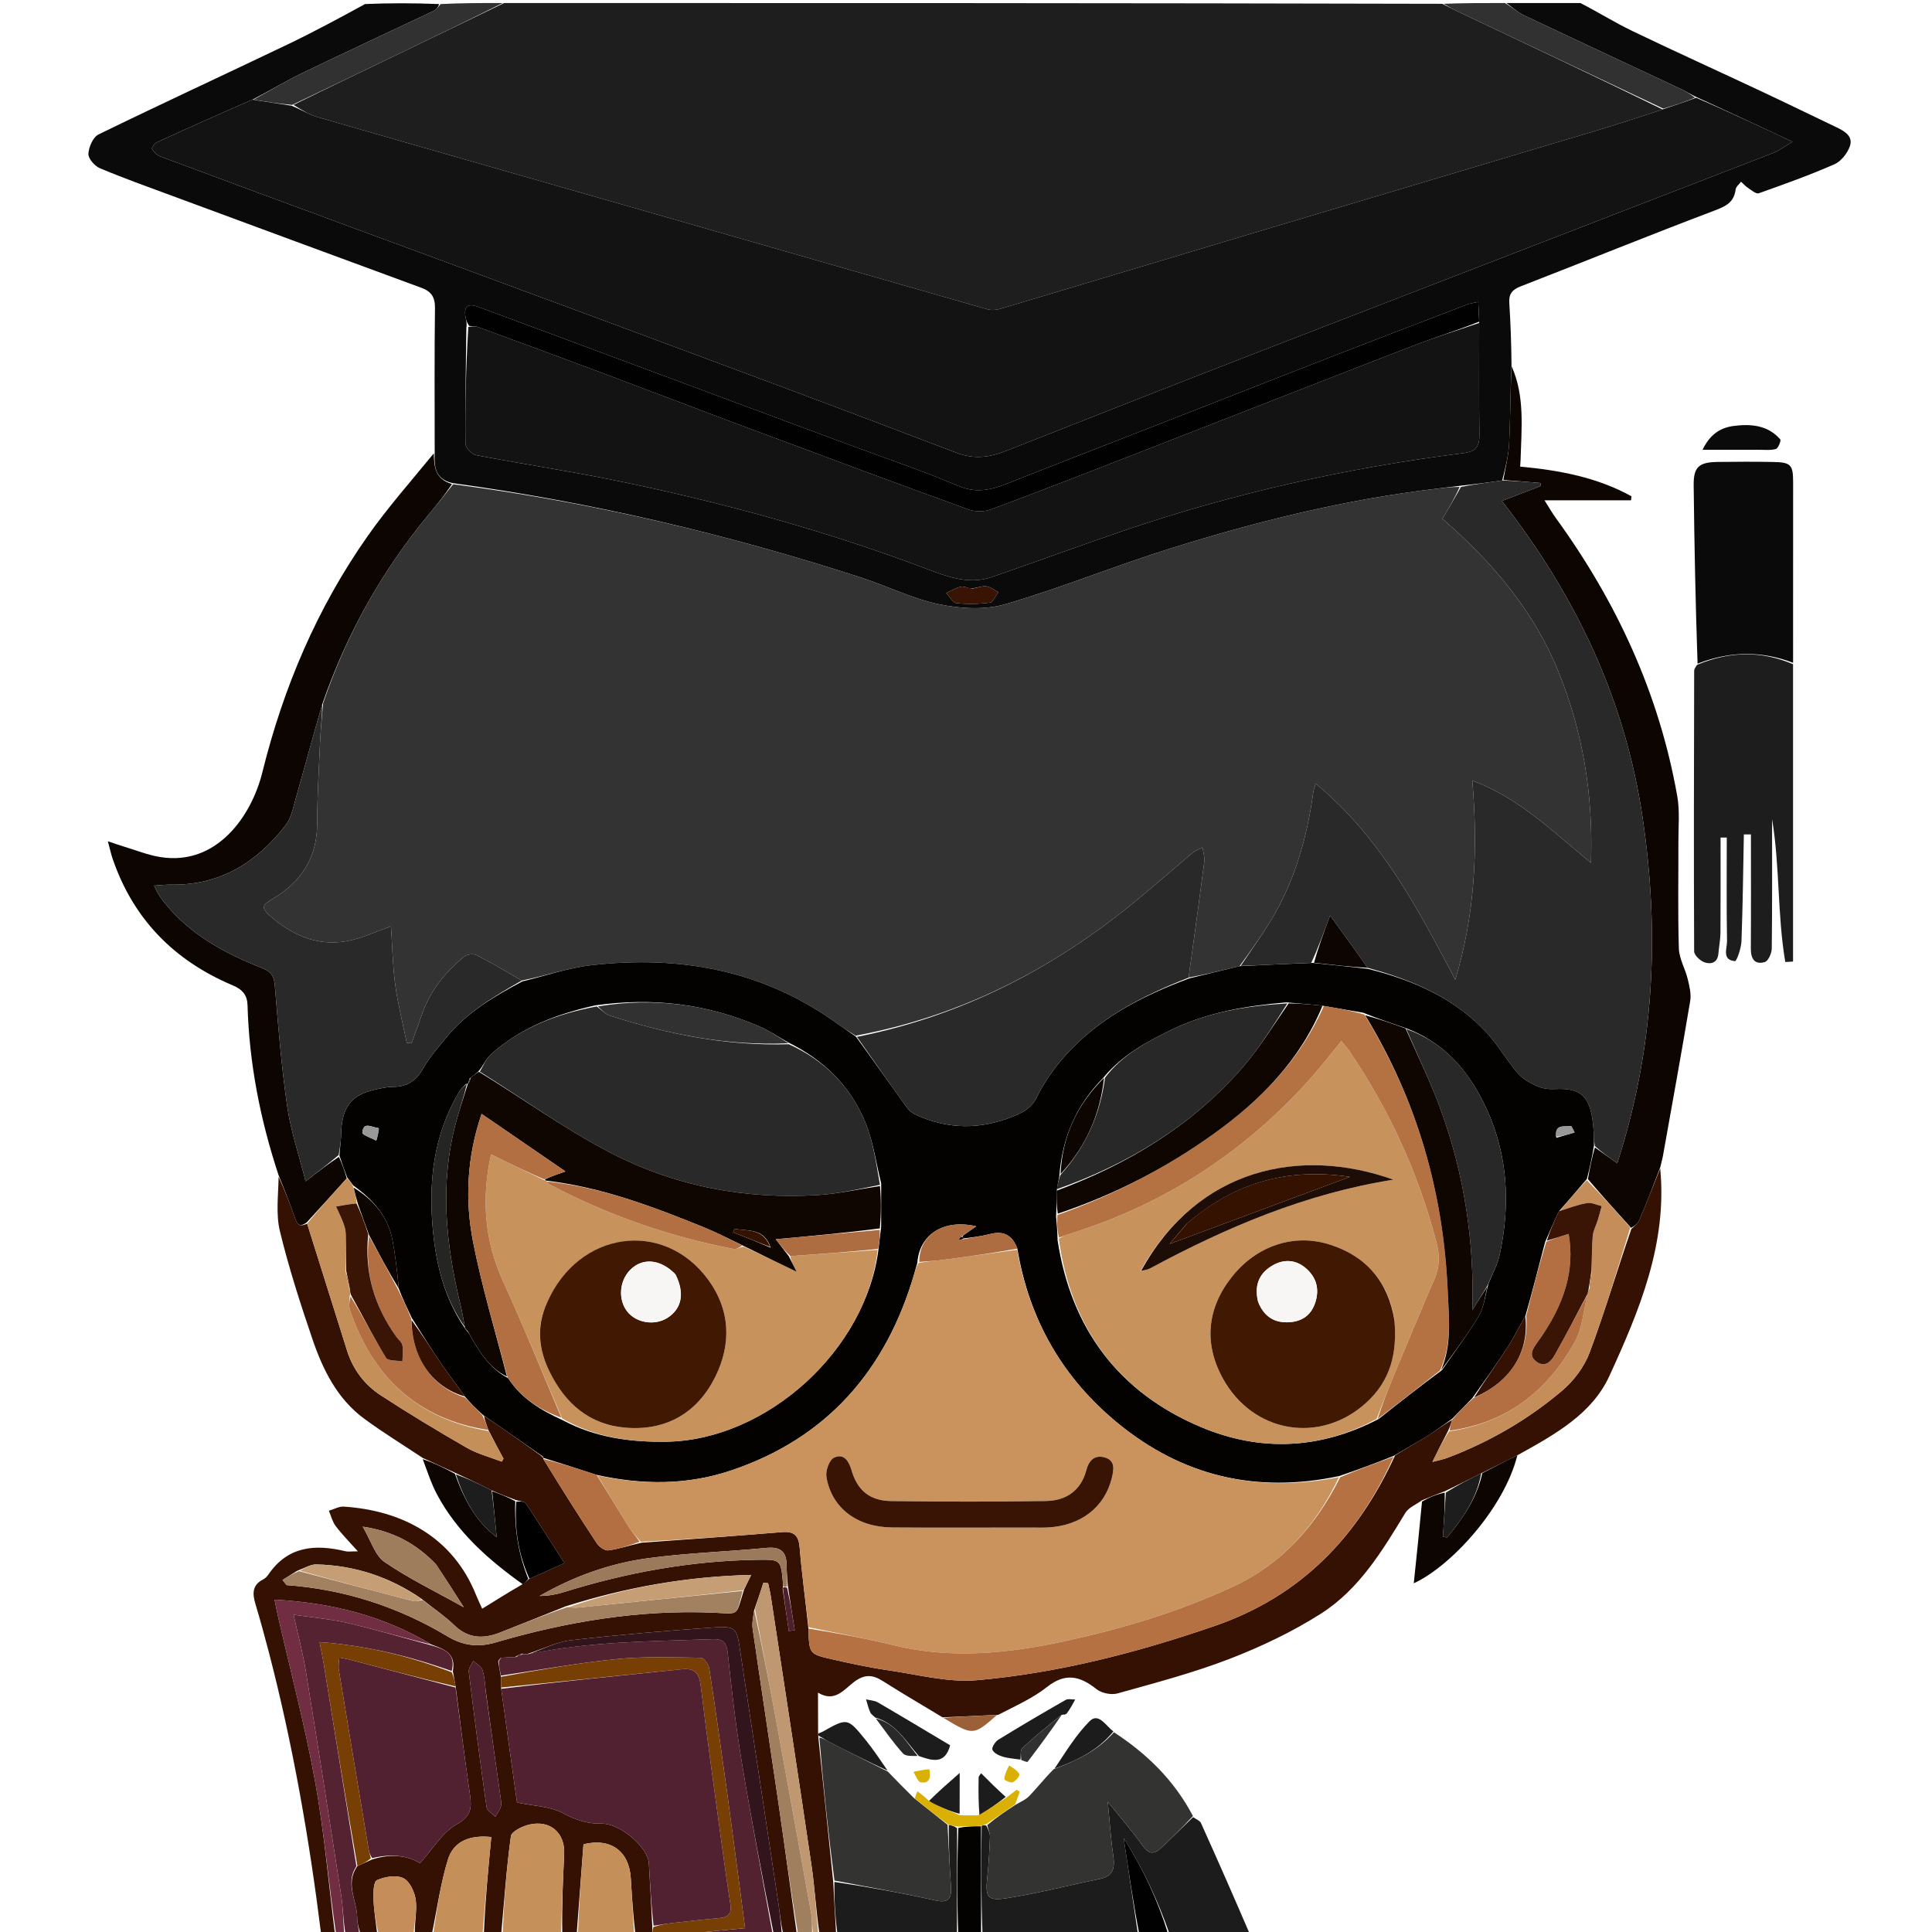 <svg version="1.1" id="Layer_1" xmlns="http://www.w3.org/2000/svg" xmlns:xlink="http://www.w3.org/1999/xlink" x="0px" y="0px"
	 width="100%" viewBox="0 0 640 640" enable-background="new 0 0 640 640" xml:space="preserve">
<path fill="#FFFFFF" opacity="0" stroke="none" 
	d="
M524,1 
	C562.983,1 601.966,1 640.974,1 
	C640.974,214.222 640.974,427.444 640.974,641 
	C565.645,641 490.289,641 414.451,640.612 
	C408.62,628.124 403.302,616.011 397.856,603.955 
	C397.456,603.07 396.128,602.604 395.178,601.579 
	C388.941,589.68 379.853,580.913 368.828,573.55 
	C366.243,571.646 363.92,567.185 360.935,570.183 
	C356.319,574.82 352.876,580.626 348.654,586.115 
	C345.911,589.206 343.582,592.245 340.934,594.974 
	C339.668,596.279 337.797,596.997 336.337,597.633 
	C336.915,596.045 337.355,594.805 337.796,593.566 
	C337.458,593.338 337.12,593.111 336.783,592.884 
	C335.702,593.707 334.621,594.53 333.146,595.254 
	C330.212,592.615 327.67,590.074 325.011,587.415 
	C324.652,587.976 324.193,588.361 324.186,588.756 
	C324.108,592.891 324.103,597.028 323.655,601.319 
	C321.443,601.415 319.655,601.358 317.891,600.817 
	C317.914,596.441 317.914,592.548 317.914,587.31 
	C313.776,590.935 310.74,593.593 307.448,596.035 
	C306.096,595.003 304.999,594.19 303.903,593.376 
	C303.566,594.133 303.228,594.89 302.547,595.439 
	C299.506,592.444 296.81,589.656 294.031,586.538 
	C291.504,582.86 289.202,579.396 286.586,576.188 
	C280.727,569.004 280.666,569.06 272.433,573.684 
	C272.012,573.92 271.478,573.958 270.983,573.625 
	C270.97,569.232 270.97,565.303 270.97,560.702 
	C276.519,564.112 279.613,559.634 282.951,557.14 
	C286.368,554.587 289.021,554.708 292.371,556.831 
	C298.912,560.974 305.601,564.885 312.507,569.065 
	C322.373,574.991 322.48,574.984 331.062,568.038 
	C336.6,564.996 342.189,562.517 346.828,558.841 
	C352.885,554.041 357.723,555.164 363.205,559.537 
	C364.898,560.887 368.126,561.55 370.214,560.965 
	C382.67,557.473 395.251,554.179 407.293,549.53 
	C417.778,545.483 428.128,540.556 437.594,534.535 
	C450.214,526.508 457.901,513.755 465.528,501.182 
	C466.632,499.361 469.137,498.39 471.06,497.421 
	C470.189,506.756 469.252,515.697 468.33,524.483 
	C480.442,518.943 498.219,499.818 503.32,481.876 
	C515.244,475.104 527.369,468.359 533.111,455.845 
	C543.072,434.132 552.346,411.945 549.99,386.673 
	C550.303,385.151 550.669,384.042 550.872,382.904 
	C553.925,365.803 557.034,348.71 559.9,331.577 
	C560.286,329.265 559.652,326.687 559.08,324.332 
	C558.25,320.907 556.254,317.597 556.146,314.194 
	C555.774,302.388 556.029,290.562 555.99,278.744 
	C555.974,273.757 556.479,268.655 555.625,263.803 
	C549.637,229.811 535.519,199.306 515.309,171.489 
	C514.223,169.994 513.312,168.372 511.64,165.739 
	C522.008,165.739 531.151,165.739 540.295,165.739 
	C540.348,165.295 540.401,164.85 540.453,164.406 
	C529.086,158.13 516.571,155.764 503.576,154.574 
	C503.633,153.66 503.691,153.029 503.709,152.397 
	C504.007,141.825 505.171,131.178 500.975,120.573 
	C500.639,113.527 500.388,106.898 499.97,100.279 
	C499.782,97.299 501.015,95.915 503.808,94.832 
	C525.193,86.533 546.444,77.886 567.897,69.771 
	C571.696,68.333 574.406,67.068 574.943,62.78 
	C575.058,61.856 576.119,61.051 576.744,60.191 
	C577.504,60.883 578.193,61.684 579.043,62.24 
	C580.171,62.979 581.712,64.339 582.581,64.032 
	C591.031,61.045 599.484,58.008 607.684,54.41 
	C609.889,53.443 611.982,50.779 612.796,48.433 
	C613.931,45.165 611.098,43.467 608.397,42.182 
	C600.133,38.249 591.914,34.219 583.629,30.33 
	C569.327,23.616 554.931,17.097 540.692,10.251 
	C534.968,7.5 529.555,4.103 524,1 
M352.557,568.12 
	C352.739,568.102 352.922,568.085 353.667,567.72 
	C354.497,566.141 355.328,564.562 356.159,562.982 
	C355.099,563.007 353.822,562.654 353.012,563.117 
	C345.524,567.402 338.077,571.764 330.73,576.286 
	C329.694,576.924 328.446,578.865 328.748,579.63 
	C329.17,580.7 330.868,581.522 332.181,581.921 
	C334.06,582.493 336.084,582.588 338.613,583.218 
	C339.236,583.363 340.263,583.816 340.423,583.607 
	C344.355,578.457 348.195,573.236 352.01,567.995 
	C352.01,567.995 352.01,568.049 352.557,568.12 
M304.776,582.035 
	C308.926,583.327 313.04,584.52 314.75,578.155 
	C306.714,573.365 298.786,568.587 290.785,563.934 
	C289.672,563.287 288.2,563.257 286.894,562.941 
	C287.337,564.369 287.663,565.849 288.269,567.204 
	C288.586,567.911 289.393,568.399 290.292,569.587 
	C293.2,573.376 295.927,577.33 299.129,580.852 
	C300.061,581.877 302.35,581.67 304.776,582.035 
M593.991,219.087 
	C593.994,199.283 594.004,179.48 593.996,159.676 
	C593.993,153.954 593.247,153.139 587.352,153.033 
	C581.196,152.924 575.036,152.938 568.88,153.026 
	C562.794,153.114 560.984,154.73 561.05,160.699 
	C561.269,180.467 561.669,200.233 561.67,220.766 
	C561.511,221.239 561.215,221.711 561.214,222.185 
	C561.146,253.17 561.061,284.155 561.207,315.139 
	C561.213,316.41 563.204,318.289 564.65,318.79 
	C566.785,319.53 568.995,318.934 569.241,315.882 
	C569.427,313.574 569.909,311.276 569.926,308.97 
	C570.002,298.465 569.959,287.959 569.959,277.453 
	C570.644,277.45 571.329,277.446 572.014,277.443 
	C572.014,288.882 571.906,300.323 572.1,311.759 
	C572.141,314.187 570.306,317.989 574.733,318.389 
	C575.28,318.438 576.796,314.148 576.883,311.831 
	C577.325,300.03 577.445,288.217 577.678,276.408 
	C578.459,276.41 579.24,276.412 580.021,276.414 
	C580.021,289.021 580.074,301.628 579.986,314.234 
	C579.962,317.594 581.234,319.671 584.617,318.693 
	C585.754,318.364 586.898,315.787 586.918,314.225 
	C587.093,299.934 587.021,285.641 587.021,271.348 
	C589.641,287.028 588.734,303.06 591.402,318.681 
	C592.258,318.63 593.115,318.579 593.971,318.528 
	C593.971,285.696 593.971,252.863 593.991,219.087 
M582.355,148.995 
	C584.339,148.963 586.414,149.257 588.264,148.744 
	C589.038,148.529 590.084,145.949 589.736,145.548 
	C585.603,140.79 579.97,140.372 574.269,141.108 
	C569.919,141.669 566.418,143.887 563.998,148.995 
	C570.287,148.995 575.842,148.995 582.355,148.995 
M307.704,585.827 
	C305.996,586.202 304.289,586.577 302.582,586.952 
	C303.377,588.16 304.019,590.24 304.996,590.412 
	C307.955,590.931 308.423,588.806 307.704,585.827 
M333.952,584.931 
	C333.475,586.403 332.826,587.856 332.67,589.361 
	C332.64,589.654 334.766,590.71 335.471,590.411 
	C336.471,589.987 337.912,588.228 337.683,587.751 
	C337.101,586.542 335.696,585.728 333.952,584.931 
z"/>
<path fill="#000000" opacity="0" stroke="none" 
	d="
M106,641 
	C71.018,641 36.035,641 1.057,641 
	C1.061,427.667 1.061,214.333 1.061,1 
	C40.769,1 80.416,1 120.459,1.342 
	C112.326,6.046 103.889,10.599 95.252,14.733 
	C74.404,24.713 53.415,34.399 32.645,44.535 
	C30.825,45.423 29.397,48.706 29.283,50.952 
	C29.204,52.519 31.353,54.997 33.073,55.721 
	C40.878,59.009 48.872,61.853 56.821,64.794 
	C84.412,75 112.005,85.196 139.616,95.347 
	C142.846,96.535 144.138,98.416 144.09,102.046 
	C143.881,118.028 143.999,134.014 143.707,150.164 
	C136.18,159.387 128.455,168.102 121.802,177.569 
	C105.093,201.344 93.895,227.628 86.903,255.856 
	C83.303,270.389 71.782,286.886 53.141,283.919 
	C48.944,283.251 44.904,281.592 40.798,280.366 
	C39.472,279.969 38.17,279.496 35.73,278.681 
	C36.446,281.339 36.771,282.884 37.276,284.368 
	C44.118,304.47 57.723,318.25 77.104,326.415 
	C80.349,327.782 81.904,329.635 82,333.015 
	C82.544,352.216 86.191,370.864 92.043,389.576 
	C92.197,396.009 91.346,402.228 92.731,407.901 
	C95.673,419.96 99.484,431.834 103.496,443.594 
	C106.954,453.728 111.685,463.358 120.62,469.941 
	C126.885,474.557 133.544,478.636 140.029,483.344 
	C141.609,487.551 142.881,491.534 144.823,495.157 
	C151.497,507.602 161.793,516.714 172.619,525.03 
	C168.135,527.678 163.993,530.259 159.732,532.914 
	C158.881,531.015 158.224,529.674 157.669,528.292 
	C149.867,508.853 132.758,500.298 113.88,499.086 
	C112.268,498.983 110.586,499.974 108.937,500.456 
	C109.666,502.156 110.107,504.072 111.187,505.509 
	C113.168,508.147 115.525,510.503 118.553,513.907 
	C116.12,513.907 115.271,514.068 114.506,513.883 
	C104.487,511.465 95.414,512.098 88.941,521.539 
	C88.482,522.21 87.838,522.87 87.126,523.234 
	C83.487,525.093 83.612,527.971 84.608,531.31 
	C86.175,536.562 87.638,541.847 89.018,547.151 
	C97.051,578.004 102.492,609.327 106,641 
z"/>
<path fill="#1E1E1E" opacity="1" stroke="none" 
	d="
M167,1 
	C270.355,1 373.71,1 477.76,1.258 
	C479.924,2.28 481.369,3.092 482.864,3.799 
	C505.573,14.538 528.29,25.262 550.746,36.246 
	C542.718,38.925 534.972,41.426 527.175,43.759 
	C492.149,54.241 457.102,64.654 422.075,75.132 
	C391.822,84.182 361.591,93.299 331.329,102.319 
	C329.983,102.72 328.33,102.811 326.995,102.43 
	C290.568,92.028 254.17,81.527 217.755,71.081 
	C180.224,60.314 142.673,49.617 105.161,38.782 
	C102.315,37.961 99.716,36.288 97.221,34.744 
	C109.049,28.905 120.663,23.343 132.266,17.759 
	C143.849,12.184 155.422,6.587 167,1 
z"/>
<path fill="#0B0A0A" opacity="1" stroke="none" 
	d="
M143.998,149.998 
	C143.999,134.014 143.881,118.028 144.09,102.046 
	C144.138,98.416 142.846,96.535 139.616,95.347 
	C112.005,85.196 84.412,75 56.821,64.794 
	C48.872,61.853 40.878,59.009 33.073,55.721 
	C31.353,54.997 29.204,52.519 29.283,50.952 
	C29.397,48.706 30.825,45.423 32.645,44.535 
	C53.415,34.399 74.404,24.713 95.252,14.733 
	C103.889,10.599 112.326,6.046 120.927,1.342 
	C129.021,1 137.042,1 145.485,1.346 
	C145.184,2.329 144.56,3.175 143.722,3.572 
	C129.226,10.453 114.659,17.186 100.21,24.163 
	C94.675,26.836 89.396,30.039 83.621,33.009 
	C72.791,37.712 62.327,42.38 51.914,47.158 
	C51.165,47.501 50.154,49.048 50.344,49.345 
	C50.989,50.354 51.986,51.408 53.083,51.817 
	C74.269,59.727 95.487,67.548 116.699,75.386 
	C144.775,85.759 172.872,96.076 200.923,106.514 
	C239.57,120.895 278.241,135.215 316.75,149.958 
	C322.848,152.293 327.896,151.49 333.473,149.288 
	C361.616,138.173 389.777,127.102 417.992,116.17 
	C474.42,94.307 530.892,72.553 587.323,50.698 
	C589.307,49.929 591.058,48.559 593.801,46.951 
	C582.369,41.596 572.153,36.809 561.586,31.974 
	C559.801,31.119 558.409,30.219 556.922,29.521 
	C539.544,21.362 522.133,13.272 504.787,5.046 
	C502.69,4.051 500.921,2.365 499,1 
	C507.021,1 515.042,1 523.531,1 
	C529.555,4.103 534.968,7.5 540.692,10.251 
	C554.931,17.097 569.327,23.616 583.629,30.33 
	C591.914,34.219 600.133,38.249 608.397,42.182 
	C611.098,43.467 613.931,45.165 612.796,48.433 
	C611.982,50.779 609.889,53.443 607.684,54.41 
	C599.484,58.008 591.031,61.045 582.581,64.032 
	C581.712,64.339 580.171,62.979 579.043,62.24 
	C578.193,61.684 577.504,60.883 576.744,60.191 
	C576.119,61.051 575.058,61.856 574.943,62.78 
	C574.406,67.068 571.696,68.333 567.897,69.771 
	C546.444,77.886 525.193,86.533 503.808,94.832 
	C501.015,95.915 499.782,97.299 499.97,100.279 
	C500.388,106.898 500.639,113.527 500.712,120.894 
	C500.31,130.085 500.34,138.542 499.92,146.977 
	C499.719,151.005 498.666,154.99 497.62,159.163 
	C492.829,159.866 488.417,160.4 483.569,160.936 
	C480.666,161.263 478.204,161.619 475.734,161.91 
	C445.902,165.426 416.856,172.587 388.266,181.513 
	C369.698,187.31 351.623,194.728 332.962,200.165 
	C326.187,202.139 318.107,201.637 311.059,200.167 
	C302.182,198.316 293.822,194.101 285.117,191.279 
	C241.052,176.998 196.125,166.401 149.839,160.024 
	C143.984,158.648 143.818,154.418 143.998,149.998 
M489.996,106.122 
	C489.902,104.224 489.808,102.325 489.694,100.015 
	C488.015,100.392 487.035,100.491 486.148,100.83 
	C472.023,106.233 457.893,111.623 443.799,117.105 
	C423.817,124.877 403.866,132.728 383.898,140.534 
	C367.183,147.068 350.44,153.533 333.755,160.144 
	C328.388,162.271 323.494,163.503 317.533,160.99 
	C304.841,155.639 291.749,151.239 278.828,146.431 
	C246.284,134.324 213.745,122.204 181.202,110.096 
	C173.588,107.263 165.962,104.464 158.347,101.634 
	C154.917,100.359 153.568,101.549 154.226,105.089 
	C154.407,106.065 154.753,107.011 154.486,108.612 
	C154.33,121.419 154.066,134.227 154.182,147.031 
	C154.194,148.336 156.316,150.503 157.745,150.778 
	C172.888,153.685 188.154,155.968 203.261,159.043 
	C238.668,166.251 273.449,175.749 307.277,188.569 
	C314.156,191.176 321.144,193.719 328.594,191.146 
	C343.055,186.151 357.414,180.861 371.89,175.912 
	C408.636,163.351 446.358,154.964 484.86,150.095 
	C488.994,149.572 490.114,147.84 490.061,143.973 
	C489.894,131.643 489.998,119.308 489.996,106.122 
M321.578,195.001 
	C320.454,194.762 319.239,194.132 318.228,194.371 
	C316.562,194.764 315.03,195.719 313.441,196.437 
	C314.573,197.611 315.607,199.658 316.854,199.796 
	C320.507,200.201 324.28,200.111 327.928,199.626 
	C328.995,199.485 329.8,197.374 330.725,196.165 
	C329.408,195.484 328.144,194.424 326.758,194.229 
	C325.378,194.034 323.875,194.708 321.578,195.001 
z"/>
<path fill="#351103" opacity="1" stroke="none" 
	d="
M140.027,482.955 
	C133.544,478.636 126.885,474.557 120.62,469.941 
	C111.685,463.358 106.954,453.728 103.496,443.594 
	C99.484,431.834 95.673,419.96 92.731,407.901 
	C91.346,402.228 92.197,396.009 92.29,389.813 
	C94.322,394.319 96.194,399.015 97.837,403.791 
	C98.66,406.185 99.833,406.254 101.742,405.336 
	C106.245,419.639 110.611,433.544 114.978,447.449 
	C116.95,453.728 120.819,458.758 126.203,462.262 
	C135.51,468.319 145.027,474.073 154.659,479.601 
	C158.219,481.644 162.352,482.689 166.224,484.19 
	C166.412,483.863 166.601,483.537 166.789,483.21 
	C165.141,480.155 163.492,477.1 161.782,473.713 
	C161.146,471.913 160.572,470.446 160.341,469.032 
	C166.78,473.354 172.877,477.625 179.101,482.139 
	C179.505,482.597 179.782,482.811 180.022,483.018 
	C179.986,483.011 179.997,482.938 179.983,483.304 
	C185.851,492.868 191.674,502.106 197.688,511.218 
	C198.464,512.394 200.342,513.744 201.518,513.586 
	C205.068,513.11 208.524,511.931 212.444,511.052 
	C228.273,509.91 243.681,508.802 259.076,507.53 
	C263.162,507.192 264.591,508.742 264.917,512.801 
	C265.621,521.569 266.853,530.295 267.802,539.48 
	C268.046,547.812 268.02,547.924 275.555,549.635 
	C281.704,551.032 287.885,552.386 294.121,553.284 
	C303.966,554.701 314.019,557.436 323.717,556.58 
	C350.588,554.209 376.565,547.486 402.185,538.682 
	C430.986,528.784 449.669,509.254 462.134,482.139 
	C465.741,479.818 469.31,477.897 472.74,475.754 
	C475.594,473.97 478.283,471.925 481.024,470.342 
	C480.621,471.767 480.239,472.846 479.608,474.161 
	C477.881,477.412 476.404,480.428 474.516,484.28 
	C476.854,483.655 478.133,483.426 479.328,482.976 
	C493.292,477.716 506.092,470.305 517.436,460.709 
	C521.321,457.423 524.812,452.784 526.582,448.052 
	C531.63,434.553 535.7,420.688 540.42,407.078 
	C541.501,406.157 542.594,405.241 543.089,404.073 
	C545.47,398.444 547.69,392.746 549.968,387.074 
	C552.346,411.945 543.072,434.132 533.111,455.845 
	C527.369,468.359 515.244,475.104 502.963,481.911 
	C498.538,484.069 494.782,486.04 490.664,488.059 
	C486.523,490.07 482.742,492.033 478.59,494.008 
	C475.81,495.021 473.402,496.024 470.995,497.026 
	C469.137,498.39 466.632,499.361 465.528,501.182 
	C457.901,513.755 450.214,526.508 437.594,534.535 
	C428.128,540.556 417.778,545.483 407.293,549.53 
	C395.251,554.179 382.67,557.473 370.214,560.965 
	C368.126,561.55 364.898,560.887 363.205,559.537 
	C357.723,555.164 352.885,554.041 346.828,558.841 
	C342.189,562.517 336.6,564.996 330.656,568.064 
	C323.995,568.378 318.112,568.635 312.229,568.892 
	C305.601,564.885 298.912,560.974 292.371,556.831 
	C289.021,554.708 286.368,554.587 282.951,557.14 
	C279.613,559.634 276.519,564.112 270.97,560.702 
	C270.97,565.303 270.97,569.232 271.003,573.885 
	C271.06,574.78 271.084,574.953 271.088,575.57 
	C272.722,591.656 274.375,607.295 276.017,623.392 
	C276.336,629.566 276.668,635.283 277,641 
	C275.286,641 273.571,641 271.45,640.596 
	C270.317,632.742 269.9,625.247 268.811,617.85 
	C264.448,588.21 259.879,558.6 255.371,528.982 
	C255.139,527.46 254.759,525.961 254.447,524.451 
	C253.924,524.408 253.401,524.365 252.878,524.323 
	C251.948,527.222 251.017,530.121 249.851,533.339 
	C249.502,535.624 249.048,537.638 249.324,539.548 
	C252.08,558.598 255.007,577.624 257.781,596.672 
	C259.931,611.437 261.933,626.223 264,641 
	C262.611,641 261.222,641 259.417,640.571 
	C258.611,636.85 258.312,633.545 257.818,630.269 
	C253.593,602.25 249.318,574.238 245.096,546.218 
	C244.074,539.434 243.665,538.604 236.625,539.097 
	C220.769,540.206 204.917,541.534 189.13,543.349 
	C184.291,543.905 179.667,546.335 174.623,547.917 
	C173.872,547.935 173.444,547.942 172.825,547.765 
	C172.07,548.02 171.505,548.46 170.535,548.92 
	C168.786,548.987 167.44,549.032 165.863,549.177 
	C165.431,549.538 165.231,549.8 165.023,550.442 
	C165.325,552.236 165.633,553.649 165.927,555.456 
	C165.947,556.904 165.982,557.958 166.026,559.426 
	C167.84,572.703 169.646,585.566 171.266,597.108 
	C176.881,598.283 182.119,598.35 186.244,600.526 
	C190.521,602.783 194.438,604.223 199.273,604.104 
	C205.392,603.954 214.625,611.953 214.944,617.19 
	C215.367,624.13 215.724,631.073 216.088,638.388 
	C216.045,639.507 216.023,640.254 216,641 
	C214.286,641 212.571,641 210.467,640.54 
	C209.705,634.122 209.315,628.166 208.962,622.208 
	C208.429,613.215 202.312,608.722 193.287,610.936 
	C192.529,620.909 191.764,630.954 191,641 
	C189.611,641 188.222,641 186.267,640.551 
	C186.095,631.457 186.48,622.811 186.886,614.167 
	C187.215,607.182 182.261,602.797 175.293,604.428 
	C173.016,604.961 169.454,606.703 169.239,608.27 
	C167.752,619.124 166.993,630.078 166,641 
	C164.286,641 162.571,641 160.291,640.564 
	C160.728,629.641 161.73,619.153 162.745,608.536 
	C155.817,607.818 150.269,609.794 148.355,616.078 
	C145.889,624.178 144.725,632.674 143,641 
	C141.286,641 139.571,641 137.434,640.554 
	C137.31,636.478 138.216,632.761 137.705,629.249 
	C137.326,626.637 135.66,623.122 133.567,622.139 
	C131.205,621.03 127.446,621.682 124.857,622.832 
	C123.731,623.333 123.637,627.004 123.728,629.208 
	C123.89,633.149 124.549,637.07 125,641 
	C123.286,641 121.571,641 119.433,640.574 
	C118.772,638.529 118.338,636.911 118.331,635.291 
	C118.308,629.596 114.195,623.957 118.405,618.164 
	C120.134,617.415 121.523,616.712 123.327,615.949 
	C129.496,613.992 135.023,614.646 139.125,617.199 
	C143.437,612.444 146.573,606.971 151.293,604.339 
	C156.197,601.604 156.3,598.775 155.667,594.399 
	C153.965,582.624 152.481,570.818 150.934,558.652 
	C150.639,556.857 150.32,555.435 150.008,553.597 
	C151.111,547.573 147.118,546.326 142.938,544.783 
	C126.914,535.193 109.725,530.939 90.948,529.91 
	C91.466,532.415 91.738,533.858 92.064,535.29 
	C96.234,553.59 101.057,571.772 104.398,590.222 
	C107.435,606.997 108.863,624.063 111,641 
	C109.611,641 108.222,641 106.417,641 
	C102.492,609.327 97.051,578.004 89.018,547.151 
	C87.638,541.847 86.175,536.562 84.608,531.31 
	C83.612,527.971 83.487,525.093 87.126,523.234 
	C87.838,522.87 88.482,522.21 88.941,521.539 
	C95.414,512.098 104.487,511.465 114.506,513.883 
	C115.271,514.068 116.12,513.907 118.553,513.907 
	C115.525,510.503 113.168,508.147 111.187,505.509 
	C110.107,504.072 109.666,502.156 108.937,500.456 
	C110.586,499.974 112.268,498.983 113.88,499.086 
	C132.758,500.298 149.867,508.853 157.669,528.292 
	C158.224,529.674 158.881,531.015 159.732,532.914 
	C163.993,530.259 168.135,527.678 172.886,524.917 
	C174.001,524.171 174.505,523.606 175.368,522.984 
	C179.3,521.296 182.873,519.665 186.972,517.793 
	C182.578,510.943 178.467,504.406 174.16,498.001 
	C173.68,497.288 172.084,497.326 170.702,496.839 
	C167.948,495.775 165.498,494.887 162.859,493.703 
	C158.779,491.609 154.887,489.811 150.692,487.843 
	C146.935,486.1 143.481,484.527 140.027,482.955 
M260.961,525.131 
	C260.826,522.97 260.577,520.809 260.579,518.648 
	C260.584,514.088 258.657,512.297 253.907,512.758 
	C240.84,514.029 227.666,514.416 214.673,516.175 
	C202.001,517.89 189.973,522.229 178.742,528.682 
	C181.48,528.672 184.12,528.238 186.648,527.447 
	C207.575,520.903 228.941,517.018 250.904,516.704 
	C258.675,516.593 258.676,516.627 259.376,524.536 
	C259.405,524.868 259.399,525.202 259.269,526.412 
	C259.951,531.037 260.633,535.663 261.315,540.288 
	C261.969,540.201 262.622,540.114 263.276,540.027 
	C262.522,535.362 261.768,530.697 260.961,525.131 
M98.455,520.346 
	C96.834,521.36 95.213,522.374 93.592,523.388 
	C94.04,523.953 94.489,524.518 94.937,525.083 
	C114.036,526.487 131.802,532.224 148.117,541.988 
	C153.466,545.189 158.409,545.767 164.156,544.084 
	C187.717,537.186 211.719,533.177 236.344,534.222 
	C245.14,534.595 243.65,535.605 246.48,526.551 
	C247.185,525.106 247.89,523.66 248.841,521.708 
	C227.635,522.233 207.611,525.725 187.334,532.14 
	C180.094,535.035 172.867,537.963 165.61,540.814 
	C160.101,542.978 155.076,542.831 150.454,538.348 
	C147.27,535.259 143.498,532.776 139.522,529.537 
	C129.047,522.353 117.443,518.534 104.766,518.239 
	C102.876,518.195 100.956,519.431 98.455,520.346 
M144.37,518.146 
	C138.016,511.532 130.481,507.25 120.153,505.723 
	C122.883,510.342 124.199,515.233 127.376,517.418 
	C135.302,522.869 144.075,527.09 153.642,532.438 
	C150.421,527.377 147.645,523.014 144.37,518.146 
M160.982,560.568 
	C160.637,558.106 160.577,555.553 159.829,553.22 
	C159.439,552.007 157.833,551.185 156.776,550.187 
	C156.251,551.389 155.152,552.661 155.289,553.782 
	C157.114,568.747 159.055,583.698 161.175,598.623 
	C161.343,599.806 163.052,600.77 164.045,601.836 
	C164.695,600.693 165.594,599.616 165.919,598.388 
	C166.201,597.323 165.903,596.077 165.742,594.928 
	C164.177,583.77 162.587,572.616 160.982,560.568 
z"/>
<path fill="#1C1C1C" opacity="1" stroke="none" 
	d="
M395.231,601.944 
	C396.128,602.604 397.456,603.07 397.856,603.955 
	C403.302,616.011 408.62,628.124 413.984,640.612 
	C405.312,641 396.625,641 387.419,640.628 
	C383.532,629.499 378.817,619.396 372.22,608.829 
	C373.944,620.437 375.472,630.719 377,641 
	C359.979,641 342.958,641 325.461,640.531 
	C324.982,628.365 324.98,616.668 325.191,604.82 
	C325.742,604.607 326.08,604.544 326.757,604.796 
	C327.395,606.207 327.985,607.313 327.943,608.394 
	C327.767,612.852 327.549,617.318 327.068,621.751 
	C326.355,628.328 326.993,629.792 333.263,628.836 
	C343.684,627.248 353.928,624.523 364.279,622.435 
	C368.9,621.503 369.365,618.703 368.779,614.707 
	C367.978,609.243 367.633,603.713 366.959,596.861 
	C371.402,602.395 375.222,606.721 378.515,611.416 
	C380.507,614.255 382.267,614.364 384.524,612.256 
	C388.144,608.873 391.667,605.386 395.231,601.944 
z"/>
<path fill="#522230" opacity="1" stroke="none" 
	d="
M165.942,555.062 
	C165.633,553.649 165.325,552.236 165.231,550.313 
	C165.709,549.605 165.925,549.363 166.093,549.078 
	C167.44,549.032 168.786,548.987 170.838,548.915 
	C172.035,548.576 172.525,548.263 173.015,547.949 
	C173.444,547.942 173.872,547.935 175.034,547.931 
	C195.708,543.682 215.997,543.731 236.225,542.992 
	C239.616,542.868 240.715,544.27 241.078,547.656 
	C242.349,559.522 243.685,571.401 245.631,583.17 
	C248.826,602.49 252.518,621.728 256,641 
	C246.646,641 237.292,641 227.787,640.739 
	C233.96,639.903 240.285,639.328 246.823,638.734 
	C244.761,623.136 242.861,608.362 240.842,593.604 
	C238.978,579.98 237.051,566.363 234.952,552.774 
	C234.741,551.403 233.174,549.166 232.211,549.153 
	C222.909,549.024 213.539,548.666 204.31,549.586 
	C191.466,550.866 178.726,553.187 165.942,555.062 
z"/>
<path fill="#542231" opacity="1" stroke="none" 
	d="
M118.064,618.21 
	C114.195,623.957 118.308,629.596 118.331,635.291 
	C118.338,636.911 118.772,638.529 119.005,640.574 
	C117.611,641 116.222,641 114.419,640.54 
	C113.685,635.954 113.629,631.787 113.001,627.708 
	C109.196,603 105.33,578.301 101.317,553.627 
	C100.326,547.536 98.713,541.546 97.251,534.895 
	C103.864,535.878 109.656,536.345 115.25,537.659 
	C124.599,539.856 133.82,542.594 143.095,545.104 
	C147.118,546.326 151.111,547.573 149.642,553.541 
	C135.511,548.584 121.368,545.082 105.851,543.964 
	C106.432,546.951 106.89,549.003 107.225,551.075 
	C110.849,573.451 114.454,595.831 118.064,618.21 
z"/>
<path fill="#783F05" opacity="1" stroke="none" 
	d="
M165.927,555.456 
	C178.726,553.187 191.466,550.866 204.31,549.586 
	C213.539,548.666 222.909,549.024 232.211,549.153 
	C233.174,549.166 234.741,551.403 234.952,552.774 
	C237.051,566.363 238.978,579.98 240.842,593.604 
	C242.861,608.362 244.761,623.136 246.823,638.734 
	C240.285,639.328 233.96,639.903 227.318,640.739 
	C223.639,641 220.277,641 216.458,641 
	C216.023,640.254 216.045,639.507 216.481,638.313 
	C218.859,637.573 220.816,637.223 222.787,637.003 
	C228.061,636.414 233.337,635.845 238.619,635.343 
	C241.364,635.082 242.377,633.681 241.971,631.001 
	C241.101,625.26 240.255,619.515 239.474,613.761 
	C236.973,595.347 234.362,576.946 232.135,558.498 
	C231.621,554.239 230.136,552.523 225.904,552.958 
	C205.945,555.012 185.98,557 166.017,559.012 
	C165.982,557.958 165.947,556.904 165.927,555.456 
z"/>
<path fill="#C6905B" opacity="1" stroke="none" 
	d="
M166.468,641 
	C166.993,630.078 167.752,619.124 169.239,608.27 
	C169.454,606.703 173.016,604.961 175.293,604.428 
	C182.261,602.797 187.215,607.182 186.886,614.167 
	C186.48,622.811 186.095,631.457 185.85,640.551 
	C179.646,641 173.291,641 166.468,641 
z"/>
<path fill="#32141D" opacity="1" stroke="none" 
	d="
M256.375,641 
	C252.518,621.728 248.826,602.49 245.631,583.17 
	C243.685,571.401 242.349,559.522 241.078,547.656 
	C240.715,544.27 239.616,542.868 236.225,542.992 
	C215.997,543.731 195.708,543.682 175.356,547.92 
	C179.667,546.335 184.291,543.905 189.13,543.349 
	C204.917,541.534 220.769,540.206 236.625,539.097 
	C243.665,538.604 244.074,539.434 245.096,546.218 
	C249.318,574.238 253.593,602.25 257.818,630.269 
	C258.312,633.545 258.611,636.85 259.001,640.571 
	C258.25,641 257.5,641 256.375,641 
z"/>
<path fill="#313131" opacity="1" stroke="none" 
	d="
M498.531,1 
	C500.921,2.365 502.69,4.051 504.787,5.046 
	C522.133,13.272 539.544,21.362 556.922,29.521 
	C558.409,30.219 559.801,31.119 561.511,32.322 
	C558.192,33.809 554.598,34.9 551.004,35.99 
	C528.29,25.262 505.573,14.538 482.864,3.799 
	C481.369,3.092 479.924,2.28 478.228,1.258 
	C484.688,1 491.375,1 498.531,1 
z"/>
<path fill="#313131" opacity="1" stroke="none" 
	d="
M84,33 
	C89.396,30.039 94.675,26.836 100.21,24.163 
	C114.659,17.186 129.226,10.453 143.722,3.572 
	C144.56,3.175 145.184,2.329 145.954,1.346 
	C152.688,1 159.375,1 166.531,1 
	C155.422,6.587 143.849,12.184 132.266,17.759 
	C120.663,23.343 109.049,28.905 96.781,34.747 
	C92.08,34.344 88.04,33.672 84,33 
z"/>
<path fill="#1C1C1C" opacity="1" stroke="none" 
	d="
M277.469,641 
	C276.668,635.283 276.336,629.566 276.412,623.411 
	C287.796,625.124 298.819,627.068 309.727,629.523 
	C314.441,630.584 315.279,628.749 315.008,624.765 
	C314.548,618.009 314.248,611.242 314.288,604.513 
	C315.478,604.76 316.261,604.974 317.049,605.645 
	C317.037,617.735 317.018,629.367 317,641 
	C303.979,641 290.958,641 277.469,641 
z"/>
<path fill="#712D42" opacity="1" stroke="none" 
	d="
M142.938,544.783 
	C133.82,542.594 124.599,539.856 115.25,537.659 
	C109.656,536.345 103.864,535.878 97.251,534.895 
	C98.713,541.546 100.326,547.536 101.317,553.627 
	C105.33,578.301 109.196,603 113.001,627.708 
	C113.629,631.787 113.685,635.954 114.002,640.54 
	C113.25,641 112.5,641 111.375,641 
	C108.863,624.063 107.435,606.997 104.398,590.222 
	C101.057,571.772 96.234,553.59 92.064,535.29 
	C91.738,533.858 91.466,532.415 90.948,529.91 
	C109.725,530.939 126.914,535.193 142.938,544.783 
z"/>
<path fill="#C58F5A" opacity="1" stroke="none" 
	d="
M191.468,641 
	C191.764,630.954 192.529,620.909 193.287,610.936 
	C202.312,608.722 208.429,613.215 208.962,622.208 
	C209.315,628.166 209.705,634.122 210.039,640.54 
	C203.979,641 197.958,641 191.468,641 
z"/>
<path fill="#C58F5A" opacity="1" stroke="none" 
	d="
M143.468,641 
	C144.725,632.674 145.889,624.178 148.355,616.078 
	C150.269,609.794 155.817,607.818 162.745,608.536 
	C161.73,619.153 160.728,629.641 159.863,640.564 
	C154.645,641 149.29,641 143.468,641 
z"/>
<path fill="#BF9871" opacity="1" stroke="none" 
	d="
M250.086,533.021 
	C251.017,530.121 251.948,527.222 252.878,524.323 
	C253.401,524.365 253.924,524.408 254.447,524.451 
	C254.759,525.961 255.139,527.46 255.371,528.982 
	C259.879,558.6 264.448,588.21 268.811,617.85 
	C269.9,625.247 270.317,632.742 271.021,640.596 
	C270.556,641 270.111,641 269.342,640.555 
	C268.943,638.116 269.106,636.08 268.758,634.135 
	C264.868,612.435 260.934,590.744 256.94,569.064 
	C254.724,557.037 252.375,545.034 250.086,533.021 
z"/>
<path fill="#9F7F5E" opacity="1" stroke="none" 
	d="
M249.851,533.339 
	C252.375,545.034 254.724,557.037 256.94,569.064 
	C260.934,590.744 264.868,612.435 268.758,634.135 
	C269.106,636.08 268.943,638.116 269.008,640.555 
	C267.611,641 266.222,641 264.417,641 
	C261.933,626.223 259.931,611.437 257.781,596.672 
	C255.007,577.624 252.08,558.598 249.324,539.548 
	C249.048,537.638 249.502,535.624 249.851,533.339 
z"/>
<path fill="#030201" opacity="1" stroke="none" 
	d="
M317.444,641 
	C317.018,629.367 317.037,617.735 317.478,605.537 
	C320.26,604.972 322.62,604.971 324.978,604.97 
	C324.98,616.668 324.982,628.365 324.992,640.531 
	C322.629,641 320.259,641 317.444,641 
z"/>
<path fill="#C48D59" opacity="1" stroke="none" 
	d="
M125.461,641 
	C124.549,637.07 123.89,633.149 123.728,629.208 
	C123.637,627.004 123.731,623.333 124.857,622.832 
	C127.446,621.682 131.205,621.03 133.567,622.139 
	C135.66,623.122 137.326,626.637 137.705,629.249 
	C138.216,632.761 137.31,636.478 137.006,640.554 
	C133.307,641 129.614,641 125.461,641 
z"/>
<path fill="#010101" opacity="1" stroke="none" 
	d="
M377.454,641 
	C375.472,630.719 373.944,620.437 372.22,608.829 
	C378.817,619.396 383.532,629.499 386.95,640.628 
	C383.969,641 380.939,641 377.454,641 
z"/>
<path fill="#0C0501" opacity="1" stroke="none" 
	d="
M549.99,386.673 
	C547.69,392.746 545.47,398.444 543.089,404.073 
	C542.594,405.241 541.501,406.157 540.322,406.744 
	C535.309,401.191 530.657,396.084 526.015,390.587 
	C526.695,386.775 527.365,383.353 528.327,380.1 
	C530.739,381.787 532.859,383.305 535.732,385.362 
	C548.035,347.408 549.847,309.488 544.14,270.874 
	C538.372,231.853 522.155,197.485 497.52,165.938 
	C502.488,164.03 506.452,162.507 510.417,160.984 
	C510.369,160.655 510.321,160.326 510.273,159.997 
	C506.182,159.663 502.09,159.329 497.999,158.995 
	C498.666,154.99 499.719,151.005 499.92,146.977 
	C500.34,138.542 500.31,130.085 500.729,121.315 
	C505.171,131.178 504.007,141.825 503.709,152.397 
	C503.691,153.029 503.633,153.66 503.576,154.574 
	C516.571,155.764 529.086,158.13 540.453,164.406 
	C540.401,164.85 540.348,165.295 540.295,165.739 
	C531.151,165.739 522.008,165.739 511.64,165.739 
	C513.312,168.372 514.223,169.994 515.309,171.489 
	C535.519,199.306 549.637,229.811 555.625,263.803 
	C556.479,268.655 555.974,273.757 555.99,278.744 
	C556.029,290.562 555.774,302.388 556.146,314.194 
	C556.254,317.597 558.25,320.907 559.08,324.332 
	C559.652,326.687 560.286,329.265 559.9,331.577 
	C557.034,348.71 553.925,365.803 550.872,382.904 
	C550.669,384.042 550.303,385.151 549.99,386.673 
z"/>
<path fill="#1D1D1D" opacity="1" stroke="none" 
	d="
M593.971,220.03 
	C593.971,252.863 593.971,285.696 593.971,318.528 
	C593.115,318.579 592.258,318.63 591.402,318.681 
	C588.734,303.06 589.641,287.028 587.021,271.348 
	C587.021,285.641 587.093,299.934 586.918,314.225 
	C586.898,315.787 585.754,318.364 584.617,318.693 
	C581.234,319.671 579.962,317.594 579.986,314.234 
	C580.074,301.628 580.021,289.021 580.021,276.414 
	C579.24,276.412 578.459,276.41 577.678,276.408 
	C577.445,288.217 577.325,300.03 576.883,311.831 
	C576.796,314.148 575.28,318.438 574.733,318.389 
	C570.306,317.989 572.141,314.187 572.1,311.759 
	C571.906,300.323 572.014,288.882 572.014,277.443 
	C571.329,277.446 570.644,277.45 569.959,277.453 
	C569.959,287.959 570.002,298.465 569.926,308.97 
	C569.909,311.276 569.427,313.574 569.241,315.882 
	C568.995,318.934 566.785,319.53 564.65,318.79 
	C563.204,318.289 561.213,316.41 561.207,315.139 
	C561.061,284.155 561.146,253.17 561.214,222.185 
	C561.215,221.711 561.511,221.239 562.175,220.234 
	C573.155,215.645 583.586,215.579 593.971,220.03 
z"/>
<path fill="#0A0A0A" opacity="1" stroke="none" 
	d="
M593.981,219.559 
	C583.586,215.579 573.155,215.645 562.341,219.852 
	C561.669,200.233 561.269,180.467 561.05,160.699 
	C560.984,154.73 562.794,153.114 568.88,153.026 
	C575.036,152.938 581.196,152.924 587.352,153.033 
	C593.247,153.139 593.993,153.954 593.996,159.676 
	C594.004,179.48 593.994,199.283 593.981,219.559 
z"/>
<path fill="#333332" opacity="1" stroke="none" 
	d="
M395.178,601.579 
	C391.667,605.386 388.144,608.873 384.524,612.256 
	C382.267,614.364 380.507,614.255 378.515,611.416 
	C375.222,606.721 371.402,602.395 366.959,596.861 
	C367.633,603.713 367.978,609.243 368.779,614.707 
	C369.365,618.703 368.9,621.503 364.279,622.435 
	C353.928,624.523 343.684,627.248 333.263,628.836 
	C326.993,629.792 326.355,628.328 327.068,621.751 
	C327.549,617.318 327.767,612.852 327.943,608.394 
	C327.985,607.313 327.395,606.207 327.045,604.589 
	C330.062,602.037 333.131,600.009 336.2,597.98 
	C337.797,596.997 339.668,596.279 340.934,594.974 
	C343.582,592.245 345.911,589.206 349.023,586.088 
	C356.911,583.132 363.772,579.782 369.007,573.824 
	C379.853,580.913 388.941,589.68 395.178,601.579 
z"/>
<path fill="#333332" opacity="1" stroke="none" 
	d="
M313.881,604.48 
	C314.248,611.242 314.548,618.009 315.008,624.765 
	C315.279,628.749 314.441,630.584 309.727,629.523 
	C298.819,627.068 287.796,625.124 276.424,622.954 
	C274.375,607.295 272.722,591.656 271.423,575.589 
	C272.722,575.785 273.618,576.506 274.621,577.018 
	C281.105,580.327 287.614,583.59 294.114,586.868 
	C296.81,589.656 299.506,592.444 302.737,595.609 
	C306.808,598.818 310.345,601.649 313.881,604.48 
z"/>
<path fill="#0C0501" opacity="1" stroke="none" 
	d="
M471.06,497.421 
	C473.402,496.024 475.81,495.021 478.595,494.451 
	C478.643,499.604 478.314,504.326 477.985,509.047 
	C478.441,509.132 478.898,509.217 479.354,509.302 
	C484.611,502.986 489.225,496.303 491.025,488.01 
	C494.782,486.04 498.538,484.069 502.652,482.064 
	C498.219,499.818 480.442,518.943 468.33,524.483 
	C469.252,515.697 470.189,506.756 471.06,497.421 
z"/>
<path fill="#1C1C1C" opacity="1" stroke="none" 
	d="
M289.979,568.985 
	C289.393,568.399 288.586,567.911 288.269,567.204 
	C287.663,565.849 287.337,564.369 286.894,562.941 
	C288.2,563.257 289.672,563.287 290.785,563.934 
	C298.786,568.587 306.714,573.365 314.75,578.155 
	C313.04,584.52 308.926,583.327 304.347,581.687 
	C299.879,576.535 296.62,570.851 289.979,568.985 
z"/>
<path fill="#DBB004" opacity="1" stroke="none" 
	d="
M314.288,604.513 
	C310.345,601.649 306.808,598.818 303.081,595.817 
	C303.228,594.89 303.566,594.133 303.903,593.376 
	C304.999,594.19 306.096,595.003 307.517,596.347 
	C308.919,597.36 309.993,597.849 311.072,598.324 
	C313.335,599.32 315.602,600.309 317.867,601.301 
	C319.655,601.358 321.443,601.415 324.022,601.331 
	C327.721,599.244 330.63,597.298 333.54,595.353 
	C334.621,594.53 335.702,593.707 336.783,592.884 
	C337.12,593.111 337.458,593.338 337.796,593.566 
	C337.355,594.805 336.915,596.045 336.337,597.633 
	C333.131,600.009 330.062,602.037 326.706,604.272 
	C326.08,604.544 325.742,604.607 325.191,604.82 
	C322.62,604.971 320.26,604.972 317.473,605.081 
	C316.261,604.974 315.478,604.76 314.288,604.513 
z"/>
<path fill="#0A0A0A" opacity="1" stroke="none" 
	d="
M581.876,148.995 
	C575.842,148.995 570.287,148.995 563.998,148.995 
	C566.418,143.887 569.919,141.669 574.269,141.108 
	C579.97,140.372 585.603,140.79 589.736,145.548 
	C590.084,145.949 589.038,148.529 588.264,148.744 
	C586.414,149.257 584.339,148.963 581.876,148.995 
z"/>
<path fill="#1C1C1C" opacity="1" stroke="none" 
	d="
M338.046,582.886 
	C336.084,582.588 334.06,582.493 332.181,581.921 
	C330.868,581.522 329.17,580.7 328.748,579.63 
	C328.446,578.865 329.694,576.924 330.73,576.286 
	C338.077,571.764 345.524,567.402 353.012,563.117 
	C353.822,562.654 355.099,563.007 356.159,562.982 
	C355.328,564.562 354.497,566.141 353.268,567.746 
	C352.583,567.864 352.297,567.957 352.01,568.049 
	C352.01,568.049 352.01,567.995 351.685,568.051 
	C347.097,571.727 342.744,575.252 338.65,579.056 
	C337.905,579.748 338.22,581.58 338.046,582.886 
z"/>
<path fill="#1C1C1C" opacity="1" stroke="none" 
	d="
M294.031,586.538 
	C287.614,583.59 281.105,580.327 274.621,577.018 
	C273.618,576.506 272.722,575.785 271.442,575.143 
	C271.084,574.953 271.06,574.78 271.017,574.348 
	C271.478,573.958 272.012,573.92 272.433,573.684 
	C280.666,569.06 280.727,569.004 286.586,576.188 
	C289.202,579.396 291.504,582.86 294.031,586.538 
z"/>
<path fill="#1C1C1C" opacity="1" stroke="none" 
	d="
M368.828,573.55 
	C363.772,579.782 356.911,583.132 349.306,585.909 
	C352.876,580.626 356.319,574.82 360.935,570.183 
	C363.92,567.185 366.243,571.646 368.828,573.55 
z"/>
<path fill="#1D1D1D" opacity="1" stroke="none" 
	d="
M317.891,600.817 
	C315.602,600.309 313.335,599.32 311.072,598.324 
	C309.993,597.849 308.919,597.36 307.773,596.564 
	C310.74,593.593 313.776,590.935 317.914,587.31 
	C317.914,592.548 317.914,596.441 317.891,600.817 
z"/>
<path fill="#313131" opacity="1" stroke="none" 
	d="
M338.33,583.052 
	C338.22,581.58 337.905,579.748 338.65,579.056 
	C342.744,575.252 347.097,571.727 351.707,568.068 
	C348.195,573.236 344.355,578.457 340.423,583.607 
	C340.263,583.816 339.236,583.363 338.33,583.052 
z"/>
<path fill="#1C1C1C" opacity="1" stroke="none" 
	d="
M333.146,595.254 
	C330.63,597.298 327.721,599.244 324.445,601.177 
	C324.103,597.028 324.108,592.891 324.186,588.756 
	C324.193,588.361 324.652,587.976 325.011,587.415 
	C327.67,590.074 330.212,592.615 333.146,595.254 
z"/>
<path fill="#9C6038" opacity="1" stroke="none" 
	d="
M312.507,569.065 
	C318.112,568.635 323.995,568.378 330.284,568.094 
	C322.48,574.984 322.373,574.991 312.507,569.065 
z"/>
<path fill="#292929" opacity="1" stroke="none" 
	d="
M290.135,569.286 
	C296.62,570.851 299.879,576.535 303.968,581.683 
	C302.35,581.67 300.061,581.877 299.129,580.852 
	C295.927,577.33 293.2,573.376 290.135,569.286 
z"/>
<path fill="#DBB004" opacity="1" stroke="none" 
	d="
M307.862,586.1 
	C308.423,588.806 307.955,590.931 304.996,590.412 
	C304.019,590.24 303.377,588.16 302.582,586.952 
	C304.289,586.577 305.996,586.202 307.862,586.1 
z"/>
<path fill="#DBB004" opacity="1" stroke="none" 
	d="
M334.286,584.844 
	C335.696,585.728 337.101,586.542 337.683,587.751 
	C337.912,588.228 336.471,589.987 335.471,590.411 
	C334.766,590.71 332.64,589.654 332.67,589.361 
	C332.826,587.856 333.475,586.403 334.286,584.844 
z"/>
<path fill="#313131" opacity="1" stroke="none" 
	d="
M352.283,568.084 
	C352.297,567.957 352.583,567.864 352.987,567.92 
	C352.922,568.085 352.739,568.102 352.283,568.084 
z"/>
<path fill="#0C0501" opacity="1" stroke="none" 
	d="
M101.606,404.938 
	C99.833,406.254 98.66,406.185 97.837,403.791 
	C96.194,399.015 94.322,394.319 92.298,389.352 
	C86.191,370.864 82.544,352.216 82,333.015 
	C81.904,329.635 80.349,327.782 77.104,326.415 
	C57.723,318.25 44.118,304.47 37.276,284.368 
	C36.771,282.884 36.446,281.339 35.73,278.681 
	C38.17,279.496 39.472,279.969 40.798,280.366 
	C44.904,281.592 48.944,283.251 53.141,283.919 
	C71.782,286.886 83.303,270.389 86.903,255.856 
	C93.895,227.628 105.093,201.344 121.802,177.569 
	C128.455,168.102 136.18,159.387 143.707,150.164 
	C143.818,154.418 143.984,158.648 149.727,160.348 
	C147.361,163.933 144.749,167.143 142.104,170.327 
	C126.546,189.058 114.833,209.939 106.766,233.254 
	C103.657,243.909 100.867,254.334 97.921,264.715 
	C97.073,267.703 96.407,271.054 94.583,273.402 
	C85.017,285.713 72.838,293.329 56.651,293.048 
	C54.938,293.018 53.22,293.237 51.051,293.369 
	C51.683,294.676 51.912,295.284 52.252,295.823 
	C52.872,296.807 53.505,297.792 54.225,298.703 
	C62.764,309.519 74.417,315.797 86.893,320.715 
	C89.872,321.889 90.781,323.362 91.041,326.488 
	C92.153,339.868 93.22,353.278 95.155,366.553 
	C96.353,374.775 99.078,382.774 101.235,391.337 
	C105.488,388.047 108.752,385.523 112.276,383.226 
	C113.362,385.653 114.188,387.853 114.859,390.347 
	C110.337,395.407 105.972,400.172 101.606,404.938 
z"/>
<path fill="#0C0501" opacity="1" stroke="none" 
	d="
M163.048,494 
	C165.498,494.887 167.948,495.775 170.7,497.303 
	C170.356,506.625 171.797,514.974 175.01,523.04 
	C174.505,523.606 174.001,524.171 173.229,524.85 
	C161.793,516.714 151.497,507.602 144.823,495.157 
	C142.881,491.534 141.609,487.551 140.029,483.344 
	C143.481,484.527 146.935,486.1 150.704,488.218 
	C153.746,496.699 157.55,503.936 164.543,509.239 
	C164.044,504.159 163.546,499.08 163.048,494 
z"/>
<path fill="#131313" opacity="1" stroke="none" 
	d="
M83.621,33.009 
	C88.04,33.672 92.08,34.344 96.561,35.014 
	C99.716,36.288 102.315,37.961 105.161,38.782 
	C142.673,49.617 180.224,60.314 217.755,71.081 
	C254.17,81.527 290.568,92.028 326.995,102.43 
	C328.33,102.811 329.983,102.72 331.329,102.319 
	C361.591,93.299 391.822,84.182 422.075,75.132 
	C457.102,64.654 492.149,54.241 527.175,43.759 
	C534.972,41.426 542.718,38.925 550.746,36.246 
	C554.598,34.9 558.192,33.809 561.861,32.371 
	C572.153,36.809 582.369,41.596 593.801,46.951 
	C591.058,48.559 589.307,49.929 587.323,50.698 
	C530.892,72.553 474.42,94.307 417.992,116.17 
	C389.777,127.102 361.616,138.173 333.473,149.288 
	C327.896,151.49 322.848,152.293 316.75,149.958 
	C278.241,135.215 239.57,120.895 200.923,106.514 
	C172.872,96.076 144.775,85.759 116.699,75.386 
	C95.487,67.548 74.269,59.727 53.083,51.817 
	C51.986,51.408 50.989,50.354 50.344,49.345 
	C50.154,49.048 51.165,47.501 51.914,47.158 
	C62.327,42.38 72.791,37.712 83.621,33.009 
z"/>
<path fill="#333333" opacity="1" stroke="none" 
	d="
M107.025,233.008 
	C114.833,209.939 126.546,189.058 142.104,170.327 
	C144.749,167.143 147.361,163.933 150.101,160.411 
	C196.125,166.401 241.052,176.998 285.117,191.279 
	C293.822,194.101 302.182,198.316 311.059,200.167 
	C318.107,201.637 326.187,202.139 332.962,200.165 
	C351.623,194.728 369.698,187.31 388.266,181.513 
	C416.856,172.587 445.902,165.426 475.734,161.91 
	C478.204,161.619 480.666,161.263 483.521,161.295 
	C481.906,165.001 479.904,168.35 477.816,171.841 
	C494.391,186.238 508.091,202.303 516.27,222.529 
	C524.32,242.434 527.804,263.039 527.036,285.831 
	C514.146,275.286 503.385,264.462 487.722,258.566 
	C489.683,281.662 488.517,303.308 482.081,324.55 
	C469.602,300.831 457.364,277.387 435.842,259.581 
	C435.373,261.216 435.126,261.803 435.042,262.413 
	C432.993,277.372 428.964,291.7 421.115,304.722 
	C417.968,309.943 414.38,314.899 410.604,320.062 
	C404.83,321.457 399.445,322.765 393.831,323.819 
	C393.931,321.635 394.314,319.714 394.581,317.776 
	C396.069,306.972 397.566,296.17 398.949,285.353 
	C399.119,284.025 398.623,282.613 398.365,280.728 
	C396.82,281.526 395.862,281.822 395.155,282.417 
	C388.425,288.075 381.843,293.912 375.021,299.454 
	C348.112,321.314 318.059,336.665 283.44,343.082 
	C281.32,341.8 279.497,340.64 277.755,339.369 
	C253.164,321.421 225.403,316.342 195.793,319.754 
	C188.102,320.64 180.614,323.276 172.822,324.83 
	C167.693,321.791 162.84,318.9 157.804,316.375 
	C156.75,315.846 154.6,316.165 153.668,316.945 
	C147.74,321.904 142.832,327.712 140.12,335.104 
	C138.85,338.567 137.632,342.05 136.39,345.525 
	C135.847,345.523 135.304,345.522 134.761,345.521 
	C133.454,339.11 131.81,332.745 130.935,326.276 
	C130.06,319.796 129.953,313.212 129.523,306.88 
	C124.322,308.643 119.49,311.035 114.407,311.842 
	C104.99,313.337 96.958,309.864 89.734,303.635 
	C86.35,300.716 86.816,299.811 90.265,297.783 
	C99.639,292.272 105.019,284.289 105.061,272.985 
	C105.094,264.027 105.596,255.069 106.007,246.117 
	C106.208,241.741 106.677,237.377 107.025,233.008 
z"/>
<path fill="#131313" opacity="1" stroke="none" 
	d="
M489.998,106.975 
	C489.998,119.308 489.894,131.643 490.061,143.973 
	C490.114,147.84 488.994,149.572 484.86,150.095 
	C446.358,154.964 408.636,163.351 371.89,175.912 
	C357.414,180.861 343.055,186.151 328.594,191.146 
	C321.144,193.719 314.156,191.176 307.277,188.569 
	C273.449,175.749 238.668,166.251 203.261,159.043 
	C188.154,155.968 172.888,153.685 157.745,150.778 
	C156.316,150.503 154.194,148.336 154.182,147.031 
	C154.066,134.227 154.33,121.419 155.149,108.299 
	C156.636,108.082 157.517,108.019 158.274,108.297 
	C171.369,113.103 184.464,117.907 197.526,122.802 
	C213.85,128.92 230.123,135.173 246.454,141.273 
	C271.195,150.514 295.944,159.738 320.766,168.759 
	C322.999,169.571 326.049,169.561 328.275,168.735 
	C344.286,162.794 360.196,156.58 376.111,150.384 
	C406.745,138.458 437.339,126.431 468,114.576 
	C475.231,111.779 482.66,109.495 489.998,106.975 
z"/>
<path fill="#292929" opacity="1" stroke="none" 
	d="
M410.992,319.976 
	C414.38,314.899 417.968,309.943 421.115,304.722 
	C428.964,291.7 432.993,277.372 435.042,262.413 
	C435.126,261.803 435.373,261.216 435.842,259.581 
	C457.364,277.387 469.602,300.831 482.081,324.55 
	C488.517,303.308 489.683,281.662 487.722,258.566 
	C503.385,264.462 514.146,275.286 527.036,285.831 
	C527.804,263.039 524.32,242.434 516.27,222.529 
	C508.091,202.303 494.391,186.238 477.816,171.841 
	C479.904,168.35 481.906,165.001 483.957,161.294 
	C488.417,160.4 492.829,159.866 497.62,159.163 
	C502.09,159.329 506.182,159.663 510.273,159.997 
	C510.321,160.326 510.369,160.655 510.417,160.984 
	C506.452,162.507 502.488,164.03 497.52,165.938 
	C522.155,197.485 538.372,231.853 544.14,270.874 
	C549.847,309.488 548.035,347.408 535.732,385.362 
	C532.859,383.305 530.739,381.787 528.315,379.654 
	C528.005,378.041 528.035,377.041 527.985,376.045 
	C527.412,364.481 525.085,360.215 515.178,360.76 
	C513.233,360.867 511.067,360.647 509.325,359.864 
	C506.948,358.795 504.435,357.426 502.771,355.502 
	C499.201,351.375 496.464,346.514 492.805,342.481 
	C482.129,330.72 468.208,324.696 453.028,320.608 
	C449.051,314.91 445.161,309.546 440.607,303.268 
	C438.339,309.425 436.59,314.173 434.383,318.946 
	C426.281,319.307 418.637,319.642 410.992,319.976 
z"/>
<path fill="#010101" opacity="1" stroke="none" 
	d="
M489.997,106.549 
	C482.66,109.495 475.231,111.779 468,114.576 
	C437.339,126.431 406.745,138.458 376.111,150.384 
	C360.196,156.58 344.286,162.794 328.275,168.735 
	C326.049,169.561 322.999,169.571 320.766,168.759 
	C295.944,159.738 271.195,150.514 246.454,141.273 
	C230.123,135.173 213.85,128.92 197.526,122.802 
	C184.464,117.907 171.369,113.103 158.274,108.297 
	C157.517,108.019 156.636,108.082 155.417,107.979 
	C154.753,107.011 154.407,106.065 154.226,105.089 
	C153.568,101.549 154.917,100.359 158.347,101.634 
	C165.962,104.464 173.588,107.263 181.202,110.096 
	C213.745,122.204 246.284,134.324 278.828,146.431 
	C291.749,151.239 304.841,155.639 317.533,160.99 
	C323.494,163.503 328.388,162.271 333.755,160.144 
	C350.44,153.533 367.183,147.068 383.898,140.534 
	C403.866,132.728 423.817,124.877 443.799,117.105 
	C457.893,111.623 472.023,106.233 486.148,100.83 
	C487.035,100.491 488.015,100.392 489.694,100.015 
	C489.808,102.325 489.902,104.224 489.997,106.549 
z"/>
<path fill="#391404" opacity="1" stroke="none" 
	d="
M322.002,195.001 
	C323.875,194.708 325.378,194.034 326.758,194.229 
	C328.144,194.424 329.408,195.484 330.725,196.165 
	C329.8,197.374 328.995,199.485 327.928,199.626 
	C324.28,200.111 320.507,200.201 316.854,199.796 
	C315.607,199.658 314.573,197.611 313.441,196.437 
	C315.03,195.719 316.562,194.764 318.228,194.371 
	C319.239,194.132 320.454,194.762 322.002,195.001 
z"/>
<path fill="#030201" opacity="1" stroke="none" 
	d="
M453.116,320.942 
	C468.208,324.696 482.129,330.72 492.805,342.481 
	C496.464,346.514 499.201,351.375 502.771,355.502 
	C504.435,357.426 506.948,358.795 509.325,359.864 
	C511.067,360.647 513.233,360.867 515.178,360.76 
	C525.085,360.215 527.412,364.481 527.985,376.045 
	C528.035,377.041 528.005,378.041 528.023,379.485 
	C527.365,383.353 526.695,386.775 525.657,390.571 
	C522.447,394.317 519.605,397.689 516.465,401.196 
	C514.785,404.574 513.404,407.818 511.854,411.4 
	C509.649,419.79 507.613,427.84 505.279,436.026 
	C503.191,439.463 501.607,442.898 499.567,446.037 
	C495.842,451.771 491.847,457.331 487.706,463.173 
	C485.314,465.588 483.18,467.792 481.046,469.996 
	C478.283,471.925 475.594,473.97 472.74,475.754 
	C469.31,477.897 465.741,479.818 461.757,482.244 
	C455.525,484.765 449.769,486.877 443.605,488.968 
	C416.074,494.81 391.639,488.963 370.262,471.424 
	C352.087,456.513 340.922,437.277 337.016,413.629 
	C335.372,409.183 332.468,407.658 328.091,408.761 
	C325.231,409.482 322.292,409.892 319.21,410.232 
	C318.91,409.885 318.79,409.747 318.918,409.371 
	C320.445,408.26 321.724,407.385 323.409,406.233 
	C312.614,403.721 304.538,408.908 303.879,418.361 
	C303.406,419.822 303.152,420.959 302.825,422.075 
	C293.503,453.89 274.042,476.367 242.219,487.101 
	C227.714,491.994 212.826,491.953 197.623,488.57 
	C191.552,486.556 185.775,484.747 179.997,482.938 
	C179.997,482.938 179.986,483.011 180.007,482.717 
	C179.677,482.248 179.326,482.072 178.974,481.896 
	C172.877,477.625 166.78,473.354 160.099,468.812 
	C157.691,466.677 155.866,464.813 153.989,462.609 
	C151.491,458.984 148.931,455.778 146.626,452.398 
	C143.141,447.288 139.833,442.057 136.367,436.507 
	C134.791,433.12 133.297,430.102 132.086,426.825 
	C131.59,421.269 131.003,415.936 129.988,410.686 
	C128.475,402.861 123.544,397.364 117.02,392.702 
	C116.259,391.625 115.637,390.839 115.015,390.053 
	C114.188,387.853 113.362,385.653 112.449,382.852 
	C112.573,380.286 112.937,378.322 112.97,376.354 
	C113.138,366.364 116.326,362.388 125.805,360.597 
	C127.269,360.321 128.762,360.029 130.241,360.031 
	C134.85,360.036 137.872,358.014 140.182,353.927 
	C142.28,350.214 145.194,346.939 147.918,343.61 
	C154.704,335.314 163.745,330.033 173.033,325.108 
	C180.614,323.276 188.102,320.64 195.793,319.754 
	C225.403,316.342 253.164,321.421 277.755,339.369 
	C279.497,340.64 281.32,341.8 283.548,343.402 
	C289.532,351.606 295.037,359.445 300.658,367.199 
	C301.376,368.189 302.615,368.936 303.766,369.454 
	C314.171,374.132 324.656,374.171 335.244,369.971 
	C338.696,368.602 341.608,367.195 343.479,363.415 
	C345.798,358.726 348.876,354.262 352.325,350.311 
	C363.57,337.43 378.316,329.91 394.059,324.074 
	C399.445,322.765 404.83,321.457 410.604,320.062 
	C418.637,319.642 426.281,319.307 434.842,318.972 
	C441.545,319.628 447.33,320.285 453.116,320.942 
M154.226,440.395 
	C154.426,440.661 154.681,440.855 155.277,441.608 
	C158.534,447.254 161.683,452.996 168.345,456.551 
	C172.612,463.169 178.944,467.073 186.503,470.505 
	C197.233,476.225 208.783,477.768 220.774,477.586 
	C254.021,477.082 287.07,447.145 291.066,413.374 
	C291.305,411.384 291.545,409.394 291.89,406.428 
	C291.899,401.901 291.908,397.374 291.908,392.05 
	C290.224,385.312 289.29,378.268 286.693,371.903 
	C281.831,359.986 273.172,351.255 261.012,345.268 
	C257.867,343.499 254.851,341.43 251.555,340.012 
	C234.39,332.622 216.517,330.317 197.226,333.033 
	C184.416,335.897 172.361,340.43 162.473,349.41 
	C160.9,350.838 160.101,353.119 158.335,355.072 
	C157.561,355.685 156.788,356.298 155.542,357.306 
	C155.356,357.875 155.17,358.445 155.005,359.004 
	C155.005,359.004 155.004,358.98 154.324,359.102 
	C153.668,359.817 152.873,360.447 152.377,361.26 
	C143.393,375.963 141.801,392.142 143.528,408.768 
	C144.681,419.879 147.564,430.601 154,439.999 
	C154,439.999 153.974,439.979 154.226,440.395 
M493.074,425.255 
	C494.35,422.025 496.107,418.898 496.821,415.549 
	C500.32,399.122 499.561,382.832 492.52,367.487 
	C487.036,355.536 479.032,345.464 465.367,340.47 
	C460.963,338.977 456.558,337.485 451.599,335.487 
	C447.252,334.727 442.906,333.967 437.649,333.084 
	C434.07,332.738 430.491,332.392 426.075,332.05 
	C412.947,333.186 400.029,335.3 388.049,341.131 
	C379.826,345.133 371.748,349.438 365.387,357.131 
	C356.631,365.999 351.854,376.654 350.901,389.794 
	C350.603,391.19 350.305,392.586 350.002,394.881 
	C350.013,397.284 350.024,399.686 349.837,402.961 
	C350.049,405.332 350.26,407.703 350.342,410.842 
	C354.791,440.187 370.62,461.257 397.793,472.713 
	C417.172,480.884 437.016,480.303 456.715,470.045 
	C463.48,464.698 470.245,459.35 477.677,453.865 
	C481.791,447.896 486.191,442.099 489.891,435.884 
	C491.609,432.998 491.967,429.302 493.074,425.255 
M125.239,373.609 
	C123.261,373.581 120.349,371.261 120.032,375.216 
	C119.972,375.965 123.028,376.964 124.646,377.847 
	C125.054,376.511 125.463,375.175 125.239,373.609 
M515.553,376.916 
	C517.57,376.328 519.586,375.74 521.603,375.152 
	C521.181,374.401 520.624,372.958 520.361,373.009 
	C518.299,373.416 514.943,372.071 515.553,376.916 
z"/>
<path fill="#CA935D" opacity="1" stroke="none" 
	d="
M197.917,488.774 
	C212.826,491.953 227.714,491.994 242.219,487.101 
	C274.042,476.367 293.503,453.89 302.825,422.075 
	C303.152,420.959 303.406,419.822 304.323,418.364 
	C307.424,417.809 309.908,417.67 312.368,417.345 
	C320.571,416.263 328.765,415.115 336.963,413.992 
	C340.922,437.277 352.087,456.513 370.262,471.424 
	C391.639,488.963 416.074,494.81 443.551,489.321 
	C435.936,505.399 424.68,518.043 408.569,525.53 
	C390.729,533.821 371.98,539.499 352.727,543.65 
	C333.887,547.713 315.125,549.682 296.079,545.018 
	C286.747,542.733 277.276,541.014 267.868,539.039 
	C266.853,530.295 265.621,521.569 264.917,512.801 
	C264.591,508.742 263.162,507.192 259.076,507.53 
	C243.681,508.802 228.273,509.91 212.306,510.74 
	C210.546,508.823 209.217,507.327 208.176,505.653 
	C204.701,500.061 201.328,494.405 197.917,488.774 
M341.44,506.019 
	C343.272,506.016 345.107,506.082 346.934,505.997 
	C357.935,505.488 365.873,499.367 368.274,489.71 
	C369.009,486.754 369.507,483.723 365.825,482.762 
	C362.592,481.918 360.715,483.744 359.832,487.102 
	C358.076,493.781 353.104,497.12 346.571,497.226 
	C329.426,497.503 312.271,497.483 295.125,497.244 
	C288.086,497.145 283.96,493.626 282.071,487.01 
	C281.158,483.815 279.394,481.341 276.231,482.903 
	C274.676,483.671 273.426,487.272 273.769,489.297 
	C275.512,499.557 283.911,505.892 295.5,505.987 
	C310.485,506.11 325.471,506.018 341.44,506.019 
z"/>
<path fill="#522131" opacity="1" stroke="none" 
	d="
M166.026,559.426 
	C185.98,557 205.945,555.012 225.904,552.958 
	C230.136,552.523 231.621,554.239 232.135,558.498 
	C234.362,576.946 236.973,595.347 239.474,613.761 
	C240.255,619.515 241.101,625.26 241.971,631.001 
	C242.377,633.681 241.364,635.082 238.619,635.343 
	C233.337,635.845 228.061,636.414 222.787,637.003 
	C220.816,637.223 218.859,637.573 216.502,637.94 
	C215.724,631.073 215.367,624.13 214.944,617.19 
	C214.625,611.953 205.392,603.954 199.273,604.104 
	C194.438,604.223 190.521,602.783 186.244,600.526 
	C182.119,598.35 176.881,598.283 171.266,597.108 
	C169.646,585.566 167.84,572.703 166.026,559.426 
z"/>
<path fill="#522131" opacity="1" stroke="none" 
	d="
M150.911,559.024 
	C152.481,570.818 153.965,582.624 155.667,594.399 
	C156.3,598.775 156.197,601.604 151.293,604.339 
	C146.573,606.971 143.437,612.444 139.125,617.199 
	C135.023,614.646 129.496,613.992 123.27,615.544 
	C122.578,614.398 122.286,613.61 122.15,612.795 
	C118.823,592.887 115.5,572.978 112.233,553.06 
	C112.039,551.879 112.316,550.622 112.389,549.087 
	C113.918,549.391 114.882,549.53 115.817,549.775 
	C127.517,552.849 139.213,555.939 150.911,559.024 
z"/>
<path fill="#B57142" opacity="1" stroke="none" 
	d="
M267.802,539.48 
	C277.276,541.014 286.747,542.733 296.079,545.018 
	C315.125,549.682 333.887,547.713 352.727,543.65 
	C371.98,539.499 390.729,533.821 408.569,525.53 
	C424.68,518.043 435.936,505.399 443.958,489.341 
	C449.769,486.877 455.525,484.765 461.659,482.547 
	C449.669,509.254 430.986,528.784 402.185,538.682 
	C376.565,547.486 350.588,554.209 323.717,556.58 
	C314.019,557.436 303.966,554.701 294.121,553.284 
	C287.885,552.386 281.704,551.032 275.555,549.635 
	C268.02,547.924 268.046,547.812 267.802,539.48 
z"/>
<path fill="#C48D59" opacity="1" stroke="none" 
	d="
M516.764,401.061 
	C519.605,397.689 522.447,394.317 525.646,390.961 
	C530.657,396.084 535.309,401.191 540.058,406.633 
	C535.7,420.688 531.63,434.553 526.582,448.052 
	C524.812,452.784 521.321,457.423 517.436,460.709 
	C506.092,470.305 493.292,477.716 479.328,482.976 
	C478.133,483.426 476.854,483.655 474.516,484.28 
	C476.404,480.428 477.881,477.412 480.02,474.161 
	C499.456,471.28 512.682,460.578 521.665,444.561 
	C524.215,440.014 524.509,434.201 525.877,428.647 
	C526.024,427.905 526.132,427.486 526.563,426.945 
	C527.025,424.885 527.163,422.948 527.3,420.604 
	C527.38,416.588 527.295,412.964 527.614,409.377 
	C527.768,407.644 528.713,405.988 529.242,404.28 
	C529.727,402.711 530.134,401.117 530.576,399.534 
	C528.961,399.166 527.26,398.282 525.75,398.537 
	C522.7,399.051 519.753,400.184 516.764,401.061 
z"/>
<path fill="#C58F5A" opacity="1" stroke="none" 
	d="
M114.859,390.347 
	C115.637,390.839 116.259,391.625 117.021,393.126 
	C117.621,395.481 118.081,397.12 118.082,398.657 
	C115.522,398.926 113.422,399.297 111.322,399.668 
	C112.117,401.44 112.992,403.181 113.681,404.993 
	C114.121,406.151 114.495,407.406 114.537,408.629 
	C114.676,412.752 114.653,416.881 114.509,421.311 
	C114.802,423.435 115.278,425.254 115.849,427.383 
	C116.013,428.12 116.083,428.546 115.872,429.21 
	C115.705,431.036 115.481,432.739 115.983,434.193 
	C123.595,456.277 138.39,470.16 161.844,474.046 
	C163.492,477.1 165.141,480.155 166.789,483.21 
	C166.601,483.537 166.412,483.863 166.224,484.19 
	C162.352,482.689 158.219,481.644 154.659,479.601 
	C145.027,474.073 135.51,468.319 126.203,462.262 
	C120.819,458.758 116.95,453.728 114.978,447.449 
	C110.611,433.544 106.245,419.639 101.742,405.336 
	C105.972,400.172 110.337,395.407 114.859,390.347 
z"/>
<path fill="#A28160" opacity="1" stroke="none" 
	d="
M139.989,530.022 
	C143.498,532.776 147.27,535.259 150.454,538.348 
	C155.076,542.831 160.101,542.978 165.61,540.814 
	C172.867,537.963 180.094,535.035 187.985,532.374 
	C189.76,532.57 190.889,532.597 192.005,532.484 
	C210.012,530.67 228.017,528.838 246.022,527.01 
	C243.65,535.605 245.14,534.595 236.344,534.222 
	C211.719,533.177 187.717,537.186 164.156,544.084 
	C158.409,545.767 153.466,545.189 148.117,541.988 
	C131.802,532.224 114.036,526.487 94.937,525.083 
	C94.489,524.518 94.04,523.953 93.592,523.388 
	C95.213,522.374 96.834,521.36 99.027,520.462 
	C112.017,523.861 124.429,527.169 136.866,530.378 
	C137.814,530.622 138.944,530.158 139.989,530.022 
z"/>
<path fill="#B36F41" opacity="1" stroke="none" 
	d="
M525.838,428.969 
	C524.509,434.201 524.215,440.014 521.665,444.561 
	C512.682,460.578 499.456,471.28 480.269,473.926 
	C480.239,472.846 480.621,471.767 481.024,470.342 
	C483.18,467.792 485.314,465.588 488.064,463.158 
	C500.449,457.717 506.625,447.833 505.577,435.891 
	C507.613,427.84 509.649,419.79 512.234,411.338 
	C515.04,410.213 517.297,409.489 519.632,408.739 
	C521.728,420.627 518.369,432.085 509.366,444.566 
	C507.824,446.705 506.215,448.952 508.908,451.02 
	C511.57,453.066 513.667,451.267 514.983,448.92 
	C518.686,442.317 522.231,435.626 525.838,428.969 
z"/>
<path fill="#B36F41" opacity="1" stroke="none" 
	d="
M161.782,473.713 
	C138.39,470.16 123.595,456.277 115.983,434.193 
	C115.481,432.739 115.705,431.036 116.124,429.456 
	C120.337,436.272 123.846,443.185 127.868,449.785 
	C128.537,450.883 131.438,450.62 133.308,450.986 
	C133.337,449.198 133.613,447.365 133.301,445.638 
	C133.116,444.618 131.984,443.779 131.307,442.838 
	C124.062,432.764 120.648,421.626 122.26,409.449 
	C125.627,415.511 128.715,421.298 131.804,427.085 
	C133.297,430.102 134.791,433.12 136.259,436.924 
	C136.42,449.864 143.214,459.493 154.041,462.949 
	C155.866,464.813 157.691,466.677 159.758,468.76 
	C160.572,470.446 161.146,471.913 161.782,473.713 
z"/>
<path fill="#783F05" opacity="1" stroke="none" 
	d="
M150.934,558.652 
	C139.213,555.939 127.517,552.849 115.817,549.775 
	C114.882,549.53 113.918,549.391 112.389,549.087 
	C112.316,550.622 112.039,551.879 112.233,553.06 
	C115.5,572.978 118.823,592.887 122.15,612.795 
	C122.286,613.61 122.578,614.398 122.855,615.604 
	C121.523,616.712 120.134,617.415 118.405,618.164 
	C114.454,595.831 110.849,573.451 107.225,551.075 
	C106.89,549.003 106.432,546.951 105.851,543.964 
	C121.368,545.082 135.511,548.584 149.635,553.956 
	C150.32,555.435 150.639,556.857 150.934,558.652 
z"/>
<path fill="#B36F41" opacity="1" stroke="none" 
	d="
M197.623,488.57 
	C201.328,494.405 204.701,500.061 208.176,505.653 
	C209.217,507.327 210.546,508.823 211.88,510.713 
	C208.524,511.931 205.068,513.11 201.518,513.586 
	C200.342,513.744 198.464,512.394 197.688,511.218 
	C191.674,502.106 185.851,492.868 179.983,483.304 
	C185.775,484.747 191.552,486.556 197.623,488.57 
z"/>
<path fill="#9A7A5A" opacity="1" stroke="none" 
	d="
M259.409,525.535 
	C259.399,525.202 259.405,524.868 259.376,524.536 
	C258.676,516.627 258.675,516.593 250.904,516.704 
	C228.941,517.018 207.575,520.903 186.648,527.447 
	C184.12,528.238 181.48,528.672 178.742,528.682 
	C189.973,522.229 202.001,517.89 214.673,516.175 
	C227.666,514.416 240.84,514.029 253.907,512.758 
	C258.657,512.297 260.584,514.088 260.579,518.648 
	C260.577,520.809 260.826,522.97 260.713,525.521 
	C260.113,525.786 259.761,525.66 259.409,525.535 
z"/>
<path fill="#9D7D5C" opacity="1" stroke="none" 
	d="
M144.619,518.398 
	C147.645,523.014 150.421,527.377 153.642,532.438 
	C144.075,527.09 135.302,522.869 127.376,517.418 
	C124.199,515.233 122.883,510.342 120.153,505.723 
	C130.481,507.25 138.016,511.532 144.619,518.398 
z"/>
<path fill="#4E1F2C" opacity="1" stroke="none" 
	d="
M160.993,561.015 
	C162.587,572.616 164.177,583.77 165.742,594.928 
	C165.903,596.077 166.201,597.323 165.919,598.388 
	C165.594,599.616 164.695,600.693 164.045,601.836 
	C163.052,600.77 161.343,599.806 161.175,598.623 
	C159.055,583.698 157.114,568.747 155.289,553.782 
	C155.152,552.661 156.251,551.389 156.776,550.187 
	C157.833,551.185 159.439,552.007 159.829,553.22 
	C160.577,555.553 160.637,558.106 160.993,561.015 
z"/>
<path fill="#C69E76" opacity="1" stroke="none" 
	d="
M246.251,526.781 
	C228.017,528.838 210.012,530.67 192.005,532.484 
	C190.889,532.597 189.76,532.57 188.357,532.372 
	C207.611,525.725 227.635,522.233 248.841,521.708 
	C247.89,523.66 247.185,525.106 246.251,526.781 
z"/>
<path fill="#000000" opacity="1" stroke="none" 
	d="
M175.368,522.984 
	C171.797,514.974 170.356,506.625 171.004,497.48 
	C172.084,497.326 173.68,497.288 174.16,498.001 
	C178.467,504.406 182.578,510.943 186.972,517.793 
	C182.873,519.665 179.3,521.296 175.368,522.984 
z"/>
<path fill="#C69E76" opacity="1" stroke="none" 
	d="
M139.755,529.78 
	C138.944,530.158 137.814,530.622 136.866,530.378 
	C124.429,527.169 112.017,523.861 99.324,520.326 
	C100.956,519.431 102.876,518.195 104.766,518.239 
	C117.443,518.534 129.047,522.353 139.755,529.78 
z"/>
<path fill="#1D1D1D" opacity="1" stroke="none" 
	d="
M162.859,493.703 
	C163.546,499.08 164.044,504.159 164.543,509.239 
	C157.55,503.936 153.746,496.699 151.007,488.389 
	C154.887,489.811 158.779,491.609 162.859,493.703 
z"/>
<path fill="#1D1D1D" opacity="1" stroke="none" 
	d="
M490.664,488.059 
	C489.225,496.303 484.611,502.986 479.354,509.302 
	C478.898,509.217 478.441,509.132 477.985,509.047 
	C478.314,504.326 478.643,499.604 478.967,494.439 
	C482.742,492.033 486.523,490.07 490.664,488.059 
z"/>
<path fill="#4E1F2C" opacity="1" stroke="none" 
	d="
M259.339,525.973 
	C259.761,525.66 260.113,525.786 260.739,525.971 
	C261.768,530.697 262.522,535.362 263.276,540.027 
	C262.622,540.114 261.969,540.201 261.315,540.288 
	C260.633,535.663 259.951,531.037 259.339,525.973 
z"/>
<path fill="#32141D" opacity="1" stroke="none" 
	d="
M172.825,547.765 
	C172.525,548.263 172.035,548.576 171.242,548.894 
	C171.505,548.46 172.07,548.02 172.825,547.765 
z"/>
<path fill="#B36F41" opacity="1" stroke="none" 
	d="
M179.101,482.139 
	C179.326,482.072 179.677,482.248 180.044,482.725 
	C179.782,482.811 179.505,482.597 179.101,482.139 
z"/>
<path fill="#32141D" opacity="1" stroke="none" 
	d="
M165.863,549.177 
	C165.925,549.363 165.709,549.605 165.238,549.933 
	C165.231,549.8 165.431,549.538 165.863,549.177 
z"/>
<path fill="#292929" opacity="1" stroke="none" 
	d="
M172.822,324.83 
	C163.745,330.033 154.704,335.314 147.918,343.61 
	C145.194,346.939 142.28,350.214 140.182,353.927 
	C137.872,358.014 134.85,360.036 130.241,360.031 
	C128.762,360.029 127.269,360.321 125.805,360.597 
	C116.326,362.388 113.138,366.364 112.97,376.354 
	C112.937,378.322 112.573,380.286 112.189,382.626 
	C108.752,385.523 105.488,388.047 101.235,391.337 
	C99.078,382.774 96.353,374.775 95.155,366.553 
	C93.22,353.278 92.153,339.868 91.041,326.488 
	C90.781,323.362 89.872,321.889 86.893,320.715 
	C74.417,315.797 62.764,309.519 54.225,298.703 
	C53.505,297.792 52.872,296.807 52.252,295.823 
	C51.912,295.284 51.683,294.676 51.051,293.369 
	C53.22,293.237 54.938,293.018 56.651,293.048 
	C72.838,293.329 85.017,285.713 94.583,273.402 
	C96.407,271.054 97.073,267.703 97.921,264.715 
	C100.867,254.334 103.657,243.909 106.766,233.254 
	C106.677,237.377 106.208,241.741 106.007,246.117 
	C105.596,255.069 105.094,264.027 105.061,272.985 
	C105.019,284.289 99.639,292.272 90.265,297.783 
	C86.816,299.811 86.35,300.716 89.734,303.635 
	C96.958,309.864 104.99,313.337 114.407,311.842 
	C119.49,311.035 124.322,308.643 129.523,306.88 
	C129.953,313.212 130.06,319.796 130.935,326.276 
	C131.81,332.745 133.454,339.11 134.761,345.521 
	C135.304,345.522 135.847,345.523 136.39,345.525 
	C137.632,342.05 138.85,338.567 140.12,335.104 
	C142.832,327.712 147.74,321.904 153.668,316.945 
	C154.6,316.165 156.75,315.846 157.804,316.375 
	C162.84,318.9 167.693,321.791 172.822,324.83 
z"/>
<path fill="#292929" opacity="1" stroke="none" 
	d="
M393.831,323.819 
	C378.316,329.91 363.57,337.43 352.325,350.311 
	C348.876,354.262 345.798,358.726 343.479,363.415 
	C341.608,367.195 338.696,368.602 335.244,369.971 
	C324.656,374.171 314.171,374.132 303.766,369.454 
	C302.615,368.936 301.376,368.189 300.658,367.199 
	C295.037,359.445 289.532,351.606 283.883,343.473 
	C318.059,336.665 348.112,321.314 375.021,299.454 
	C381.843,293.912 388.425,288.075 395.155,282.417 
	C395.862,281.822 396.82,281.526 398.365,280.728 
	C398.623,282.613 399.119,284.025 398.949,285.353 
	C397.566,296.17 396.069,306.972 394.581,317.776 
	C394.314,319.714 393.931,321.635 393.831,323.819 
z"/>
<path fill="#0C0501" opacity="1" stroke="none" 
	d="
M453.028,320.608 
	C447.33,320.285 441.545,319.628 435.3,318.945 
	C436.59,314.173 438.339,309.425 440.607,303.268 
	C445.161,309.546 449.051,314.91 453.028,320.608 
z"/>
<path fill="#C8925D" opacity="1" stroke="none" 
	d="
M455.988,470.066 
	C437.016,480.303 417.172,480.884 397.793,472.713 
	C370.62,461.257 354.791,440.187 350.742,410.368 
	C351.915,409.592 352.674,409.239 353.466,408.997 
	C384.927,399.385 411.601,382.255 433.594,357.837 
	C437.228,353.802 440.533,349.47 444.324,344.869 
	C445.536,346.358 446.418,347.287 447.125,348.334 
	C460.272,367.794 469.943,388.808 475.854,411.587 
	C476.967,415.876 476.957,419.616 475.213,423.641 
	C470.589,434.314 466.135,445.061 461.67,455.802 
	C459.706,460.527 457.878,465.309 455.988,470.066 
M378.669,420.994 
	C379.443,420.723 380.27,420.551 380.984,420.167 
	C406.311,406.532 432.553,395.386 461.581,390.778 
	C430.821,379.81 396.821,386.814 377.757,421.12 
	C377.813,421.048 377.869,420.975 378.669,420.994 
M461.897,436.942 
	C459.81,424.403 452.466,416.11 440.61,412.311 
	C428.464,408.418 416.149,412.806 408.103,422.941 
	C399.833,433.358 398.755,444.978 404.993,456.454 
	C414.984,474.834 437.435,478.569 452.702,464.56 
	C460.679,457.239 462.867,448.136 461.897,436.942 
z"/>
<path fill="#292929" opacity="1" stroke="none" 
	d="
M261.307,345.915 
	C273.172,351.255 281.831,359.986 286.693,371.903 
	C289.29,378.268 290.224,385.312 291.498,392.491 
	C284.375,393.944 277.695,395.459 270.946,395.878 
	C246.735,397.38 223.418,392.924 202.003,381.748 
	C187.066,373.953 173.257,363.997 158.945,355.006 
	C160.101,353.119 160.9,350.838 162.473,349.41 
	C172.361,340.43 184.416,335.897 197.676,333.388 
	C199.393,334.653 200.534,335.957 201.949,336.413 
	C221.237,342.643 240.914,346.542 261.307,345.915 
z"/>
<path fill="#C8925C" opacity="1" stroke="none" 
	d="
M290.717,414.053 
	C287.07,447.145 254.021,477.082 220.774,477.586 
	C208.783,477.768 197.233,476.225 186.221,469.895 
	C179.548,454.364 173.429,439.319 166.686,424.559 
	C160.457,410.923 159.425,397.046 162.674,382.395 
	C168.643,385.333 174.368,388.15 180.32,390.958 
	C180.547,390.947 180.97,391.112 181.157,391.394 
	C181.582,391.907 181.782,392.21 182.063,392.359 
	C201.282,402.526 221.599,409.587 242.931,413.716 
	C243.886,413.9 245.016,413.178 246.417,412.952 
	C252.132,415.613 257.495,418.199 263.889,421.281 
	C262.63,418.775 261.97,417.462 261.823,416.104 
	C271.797,415.391 281.257,414.722 290.717,414.053 
M181.126,431.803 
	C177.579,439.495 178.46,447.081 182.059,454.405 
	C187.23,464.925 195.231,471.973 207.34,472.946 
	C220.981,474.043 231.202,467.774 237.013,455.959 
	C242.271,445.266 242.001,433.97 234.533,423.831 
	C219.8,403.83 191.746,407.685 181.126,431.803 
z"/>
<path fill="#0F0601" opacity="1" stroke="none" 
	d="
M180.97,391.112 
	C180.97,391.112 180.547,390.947 180.529,390.671 
	C182.654,389.657 184.797,388.92 187.318,388.052 
	C177.852,381.556 168.816,375.354 159.539,368.987 
	C154.672,383.179 153.956,397.48 156.748,411.613 
	C159.702,426.564 164.145,441.221 167.938,456.007 
	C161.683,452.996 158.534,447.254 155.005,441.088 
	C154.531,440.307 154.278,440.11 153.974,439.979 
	C153.974,439.979 154,439.999 154.005,439.601 
	C153.496,436.77 153.044,434.323 152.46,431.907 
	C147.642,411.97 145.636,391.962 151.054,371.799 
	C152.213,367.484 153.679,363.251 155.004,358.98 
	C155.004,358.98 155.005,359.004 155.232,358.818 
	C155.644,358.059 155.829,357.485 156.014,356.911 
	C156.788,356.298 157.561,355.685 158.64,355.039 
	C173.257,363.997 187.066,373.953 202.003,381.748 
	C223.418,392.924 246.735,397.38 270.946,395.878 
	C277.695,395.459 284.375,393.944 291.502,392.889 
	C291.908,397.374 291.899,401.901 291.462,406.927 
	C279.663,408.455 268.292,409.484 256.982,410.508 
	C258.13,412.004 259.72,414.077 261.31,416.149 
	C261.97,417.462 262.63,418.775 263.889,421.281 
	C257.495,418.199 252.132,415.613 246.214,412.673 
	C241.46,410.372 237.334,408.25 233.052,406.512 
	C216.202,399.673 199.215,393.25 180.97,391.112 
M255.085,413.236 
	C255.085,413.236 255.394,413.246 255.394,413.246 
	C255.394,413.246 255.013,412.99 254.899,412.283 
	C252.558,406.868 247.567,407.855 243.315,407.055 
	C243.151,407.441 242.987,407.826 242.823,408.212 
	C246.878,409.812 250.934,411.413 255.085,413.236 
z"/>
<path fill="#B47142" opacity="1" stroke="none" 
	d="
M456.352,470.056 
	C457.878,465.309 459.706,460.527 461.67,455.802 
	C466.135,445.061 470.589,434.314 475.213,423.641 
	C476.957,419.616 476.967,415.876 475.854,411.587 
	C469.943,388.808 460.272,367.794 447.125,348.334 
	C446.418,347.287 445.536,346.358 444.324,344.869 
	C440.533,349.47 437.228,353.802 433.594,357.837 
	C411.601,382.255 384.927,399.385 353.466,408.997 
	C352.674,409.239 351.915,409.592 350.806,409.984 
	C350.26,407.703 350.049,405.332 350.308,402.48 
	C369.154,395.793 386.213,386.945 401.946,375.683 
	C417.536,364.524 430.722,351.128 438.56,333.206 
	C442.906,333.967 447.252,334.727 451.954,336.071 
	C469.441,364.546 478.166,394.974 479.575,427.566 
	C479.96,436.472 481.035,445.5 477.01,454.002 
	C470.245,459.35 463.48,464.698 456.352,470.056 
z"/>
<path fill="#282828" opacity="1" stroke="none" 
	d="
M366.061,357.002 
	C371.748,349.438 379.826,345.133 388.049,341.131 
	C400.029,335.3 412.947,333.186 426.461,332.39 
	C421.614,339.948 416.918,347.64 411.046,354.294 
	C394.435,373.12 373.551,385.668 350.007,393.982 
	C350.305,392.586 350.603,391.19 351.261,389.264 
	C359.839,379.706 364.441,369.032 366.061,357.002 
z"/>
<path fill="#282828" opacity="1" stroke="none" 
	d="
M465.867,340.899 
	C479.032,345.464 487.036,355.536 492.52,367.487 
	C499.561,382.832 500.32,399.122 496.821,415.549 
	C496.107,418.898 494.35,422.025 492.757,425.838 
	C490.872,428.937 489.302,431.455 487.733,433.972 
	C488.404,411.036 485.039,389.128 477.377,367.956 
	C474.047,358.754 469.734,349.907 465.867,340.899 
z"/>
<path fill="#0F0601" opacity="1" stroke="none" 
	d="
M465.617,340.685 
	C469.734,349.907 474.047,358.754 477.377,367.956 
	C485.039,389.128 488.404,411.036 487.733,433.972 
	C489.302,431.455 490.872,428.937 492.691,426.197 
	C491.967,429.302 491.609,432.998 489.891,435.884 
	C486.191,442.099 481.791,447.896 477.344,453.933 
	C481.035,445.5 479.96,436.472 479.575,427.566 
	C478.166,394.974 469.441,364.546 452.231,336.323 
	C456.558,337.485 460.963,338.977 465.617,340.685 
z"/>
<path fill="#0F0601" opacity="1" stroke="none" 
	d="
M350.004,394.432 
	C373.551,385.668 394.435,373.12 411.046,354.294 
	C416.918,347.64 421.614,339.948 426.879,332.388 
	C430.491,332.392 434.07,332.738 438.104,333.145 
	C430.722,351.128 417.536,364.524 401.946,375.683 
	C386.213,386.945 369.154,395.793 350.407,402.043 
	C350.024,399.686 350.013,397.284 350.004,394.432 
z"/>
<path fill="#B26F42" opacity="1" stroke="none" 
	d="
M168.142,456.279 
	C164.145,441.221 159.702,426.564 156.748,411.613 
	C153.956,397.48 154.672,383.179 159.539,368.987 
	C168.816,375.354 177.852,381.556 187.318,388.052 
	C184.797,388.92 182.654,389.657 180.303,390.681 
	C174.368,388.15 168.643,385.333 162.674,382.395 
	C159.425,397.046 160.457,410.923 166.686,424.559 
	C173.429,439.319 179.548,454.364 185.978,469.646 
	C178.944,467.073 172.612,463.169 168.142,456.279 
z"/>
<path fill="#3A1404" opacity="1" stroke="none" 
	d="
M525.877,428.647 
	C522.231,435.626 518.686,442.317 514.983,448.92 
	C513.667,451.267 511.57,453.066 508.908,451.02 
	C506.215,448.952 507.824,446.705 509.366,444.566 
	C518.369,432.085 521.728,420.627 519.632,408.739 
	C517.297,409.489 515.04,410.213 512.403,410.999 
	C513.404,407.818 514.785,404.574 516.465,401.196 
	C519.753,400.184 522.7,399.051 525.75,398.537 
	C527.26,398.282 528.961,399.166 530.576,399.534 
	C530.134,401.117 529.727,402.711 529.242,404.28 
	C528.713,405.988 527.768,407.644 527.614,409.377 
	C527.295,412.964 527.38,416.588 527.185,420.975 
	C526.795,423.526 526.518,425.296 526.241,427.067 
	C526.132,427.486 526.024,427.905 525.877,428.647 
z"/>
<path fill="#313131" opacity="1" stroke="none" 
	d="
M261.159,345.591 
	C240.914,346.542 221.237,342.643 201.949,336.413 
	C200.534,335.957 199.393,334.653 198.069,333.389 
	C216.517,330.317 234.39,332.622 251.555,340.012 
	C254.851,341.43 257.867,343.499 261.159,345.591 
z"/>
<path fill="#252524" opacity="1" stroke="none" 
	d="
M154.664,359.041 
	C153.679,363.251 152.213,367.484 151.054,371.799 
	C145.636,391.962 147.642,411.97 152.46,431.907 
	C153.044,434.323 153.496,436.77 154.011,439.616 
	C147.564,430.601 144.681,419.879 143.528,408.768 
	C141.801,392.142 143.393,375.963 152.377,361.26 
	C152.873,360.447 153.668,359.817 154.664,359.041 
z"/>
<path fill="#AE6D41" opacity="1" stroke="none" 
	d="
M337.016,413.629 
	C328.765,415.115 320.571,416.263 312.368,417.345 
	C309.908,417.67 307.424,417.809 304.507,418.03 
	C304.538,408.908 312.614,403.721 323.409,406.233 
	C321.724,407.385 320.445,408.26 318.652,409.468 
	C317.955,410.113 317.772,410.425 317.589,410.737 
	C318.189,410.638 318.789,410.54 319.389,410.441 
	C322.292,409.892 325.231,409.482 328.091,408.761 
	C332.468,407.658 335.372,409.183 337.016,413.629 
z"/>
<path fill="#AE6D41" opacity="1" stroke="none" 
	d="
M261.823,416.104 
	C259.72,414.077 258.13,412.004 256.982,410.508 
	C268.292,409.484 279.663,408.455 291.409,407.415 
	C291.545,409.394 291.305,411.384 290.891,413.714 
	C281.257,414.722 271.797,415.391 261.823,416.104 
z"/>
<path fill="#0C0501" opacity="1" stroke="none" 
	d="
M132.086,426.825 
	C128.715,421.298 125.627,415.511 122.265,409.132 
	C120.842,405.281 119.691,402.02 118.541,398.76 
	C118.081,397.12 117.621,395.481 117.16,393.417 
	C123.544,397.364 128.475,402.861 129.988,410.686 
	C131.003,415.936 131.59,421.269 132.086,426.825 
z"/>
<path fill="#0C0501" opacity="1" stroke="none" 
	d="
M365.724,357.066 
	C364.441,369.032 359.839,379.706 351.332,388.911 
	C351.854,376.654 356.631,365.999 365.724,357.066 
z"/>
<path fill="#351103" opacity="1" stroke="none" 
	d="
M505.279,436.026 
	C506.625,447.833 500.449,457.717 488.323,462.947 
	C491.847,457.331 495.842,451.771 499.567,446.037 
	C501.607,442.898 503.191,439.463 505.279,436.026 
z"/>
<path fill="#351103" opacity="1" stroke="none" 
	d="
M153.989,462.609 
	C143.214,459.493 136.42,449.864 136.342,437.294 
	C139.833,442.057 143.141,447.288 146.626,452.398 
	C148.931,455.778 151.491,458.984 153.989,462.609 
z"/>
<path fill="#999999" opacity="1" stroke="none" 
	d="
M125.555,373.724 
	C125.463,375.175 125.054,376.511 124.646,377.847 
	C123.028,376.964 119.972,375.965 120.032,375.216 
	C120.349,371.261 123.261,373.581 125.555,373.724 
z"/>
<path fill="#999999" opacity="1" stroke="none" 
	d="
M515.421,376.582 
	C514.943,372.071 518.299,373.416 520.361,373.009 
	C520.624,372.958 521.181,374.401 521.603,375.152 
	C519.586,375.74 517.57,376.328 515.421,376.582 
z"/>
<path fill="#252524" opacity="1" stroke="none" 
	d="
M155.778,357.108 
	C155.829,357.485 155.644,358.059 155.222,358.823 
	C155.17,358.445 155.356,357.875 155.778,357.108 
z"/>
<path fill="#252524" opacity="1" stroke="none" 
	d="
M154.1,440.187 
	C154.278,440.11 154.531,440.307 154.861,440.773 
	C154.681,440.855 154.426,440.661 154.1,440.187 
z"/>
<path fill="#391404" opacity="1" stroke="none" 
	d="
M340.949,506.019 
	C325.471,506.018 310.485,506.11 295.5,505.987 
	C283.911,505.892 275.512,499.557 273.769,489.297 
	C273.426,487.272 274.676,483.671 276.231,482.903 
	C279.394,481.341 281.158,483.815 282.071,487.01 
	C283.96,493.626 288.086,497.145 295.125,497.244 
	C312.271,497.483 329.426,497.503 346.571,497.226 
	C353.104,497.12 358.076,493.781 359.832,487.102 
	C360.715,483.744 362.592,481.918 365.825,482.762 
	C369.507,483.723 369.009,486.754 368.274,489.71 
	C365.873,499.367 357.935,505.488 346.934,505.997 
	C345.107,506.082 343.272,506.016 340.949,506.019 
z"/>
<path fill="#B36F41" opacity="1" stroke="none" 
	d="
M526.563,426.945 
	C526.518,425.296 526.795,423.526 527.187,421.383 
	C527.163,422.948 527.025,424.885 526.563,426.945 
z"/>
<path fill="#3A1404" opacity="1" stroke="none" 
	d="
M118.082,398.657 
	C119.691,402.02 120.842,405.281 121.987,408.858 
	C120.648,421.626 124.062,432.764 131.307,442.838 
	C131.984,443.779 133.116,444.618 133.301,445.638 
	C133.613,447.365 133.337,449.198 133.308,450.986 
	C131.438,450.62 128.537,450.883 127.868,449.785 
	C123.846,443.185 120.337,436.272 116.404,429.218 
	C116.083,428.546 116.013,428.12 115.884,426.999 
	C115.446,424.538 115.069,422.773 114.692,421.007 
	C114.653,416.881 114.676,412.752 114.537,408.629 
	C114.495,407.406 114.121,406.151 113.681,404.993 
	C112.992,403.181 112.117,401.44 111.322,399.668 
	C113.422,399.297 115.522,398.926 118.082,398.657 
z"/>
<path fill="#B36F41" opacity="1" stroke="none" 
	d="
M114.509,421.311 
	C115.069,422.773 115.446,424.538 115.789,426.689 
	C115.278,425.254 114.802,423.435 114.509,421.311 
z"/>
<path fill="#411802" opacity="1" stroke="none" 
	d="
M461.92,437.395 
	C462.867,448.136 460.679,457.239 452.702,464.56 
	C437.435,478.569 414.984,474.834 404.993,456.454 
	C398.755,444.978 399.833,433.358 408.103,422.941 
	C416.149,412.806 428.464,408.418 440.61,412.311 
	C452.466,416.11 459.81,424.403 461.92,437.395 
M416.831,431.432 
	C418.729,436.194 422.272,438.391 427.344,437.986 
	C431.328,437.667 434.227,435.678 435.582,431.835 
	C437.181,427.296 436.222,423.254 432.576,420.109 
	C429.358,417.333 425.505,417.043 421.9,419.005 
	C417.38,421.466 415.34,425.427 416.831,431.432 
z"/>
<path fill="#1E0D07" opacity="1" stroke="none" 
	d="
M378.006,420.978 
	C396.821,386.814 430.821,379.81 461.581,390.778 
	C432.553,395.386 406.311,406.532 380.984,420.167 
	C380.27,420.551 379.443,420.723 378.315,420.97 
	C377.96,420.946 378.006,420.978 378.006,420.978 
M393.016,405.505 
	C391.263,407.56 389.511,409.616 387.403,412.089 
	C407.847,404.482 427.206,397.278 447.157,389.853 
	C426.571,386.748 408.882,391.698 393.016,405.505 
M386.514,413.454 
	C386.514,413.454 386.545,413.519 386.514,413.454 
z"/>
<path fill="#1E0D07" opacity="1" stroke="none" 
	d="
M377.943,420.925 
	C377.869,420.975 377.813,421.048 377.881,421.049 
	C378.006,420.978 377.96,420.946 377.943,420.925 
z"/>
<path fill="#411802" opacity="1" stroke="none" 
	d="
M181.262,431.439 
	C191.746,407.685 219.8,403.83 234.533,423.831 
	C242.001,433.97 242.271,445.266 237.013,455.959 
	C231.202,467.774 220.981,474.043 207.34,472.946 
	C195.231,471.973 187.23,464.925 182.059,454.405 
	C178.46,447.081 177.579,439.495 181.262,431.439 
M223.596,421.962 
	C218.79,417.063 212.873,416.537 208.784,420.646 
	C205.18,424.268 204.696,430.39 207.701,434.347 
	C210.68,438.271 216.892,439.272 221.153,436.516 
	C225.845,433.481 226.905,428.439 223.596,421.962 
z"/>
<path fill="#B26F42" opacity="1" stroke="none" 
	d="
M181.157,391.394 
	C199.215,393.25 216.202,399.673 233.052,406.512 
	C237.334,408.25 241.46,410.372 245.861,412.598 
	C245.016,413.178 243.886,413.9 242.931,413.716 
	C221.599,409.587 201.282,402.526 182.063,392.359 
	C181.782,392.21 181.582,391.907 181.157,391.394 
z"/>
<path fill="#351200" opacity="1" stroke="none" 
	d="
M254.989,413.014 
	C250.934,411.413 246.878,409.812 242.823,408.212 
	C242.987,407.826 243.151,407.441 243.315,407.055 
	C247.567,407.855 252.558,406.868 254.95,412.642 
	C255,413 254.989,413.014 254.989,413.014 
z"/>
<path fill="#351200" opacity="1" stroke="none" 
	d="
M255.006,412.995 
	C255.013,412.99 255.394,413.246 255.394,413.246 
	C255.394,413.246 255.085,413.236 255.037,413.125 
	C254.989,413.014 255,413 255.006,412.995 
z"/>
<path fill="#030201" opacity="1" stroke="none" 
	d="
M319.21,410.232 
	C318.789,410.54 318.189,410.638 317.589,410.737 
	C317.772,410.425 317.955,410.113 318.404,409.705 
	C318.79,409.747 318.91,409.885 319.21,410.232 
z"/>
<path fill="#F7F6F5" opacity="1" stroke="none" 
	d="
M416.7,431.063 
	C415.34,425.427 417.38,421.466 421.9,419.005 
	C425.505,417.043 429.358,417.333 432.576,420.109 
	C436.222,423.254 437.181,427.296 435.582,431.835 
	C434.227,435.678 431.328,437.667 427.344,437.986 
	C422.272,438.391 418.729,436.194 416.7,431.063 
z"/>
<path fill="#351200" opacity="1" stroke="none" 
	d="
M393.269,405.253 
	C408.882,391.698 426.571,386.748 447.157,389.853 
	C427.206,397.278 407.847,404.482 387.403,412.089 
	C389.511,409.616 391.263,407.56 393.269,405.253 
z"/>
<path fill="#351200" opacity="1" stroke="none" 
	d="
M386.53,413.486 
	C386.545,413.519 386.514,413.454 386.53,413.486 
z"/>
<path fill="#F7F6F5" opacity="1" stroke="none" 
	d="
M223.842,422.253 
	C226.905,428.439 225.845,433.481 221.153,436.516 
	C216.892,439.272 210.68,438.271 207.701,434.347 
	C204.696,430.39 205.18,424.268 208.784,420.646 
	C212.873,416.537 218.79,417.063 223.842,422.253 
z"/>
</svg>